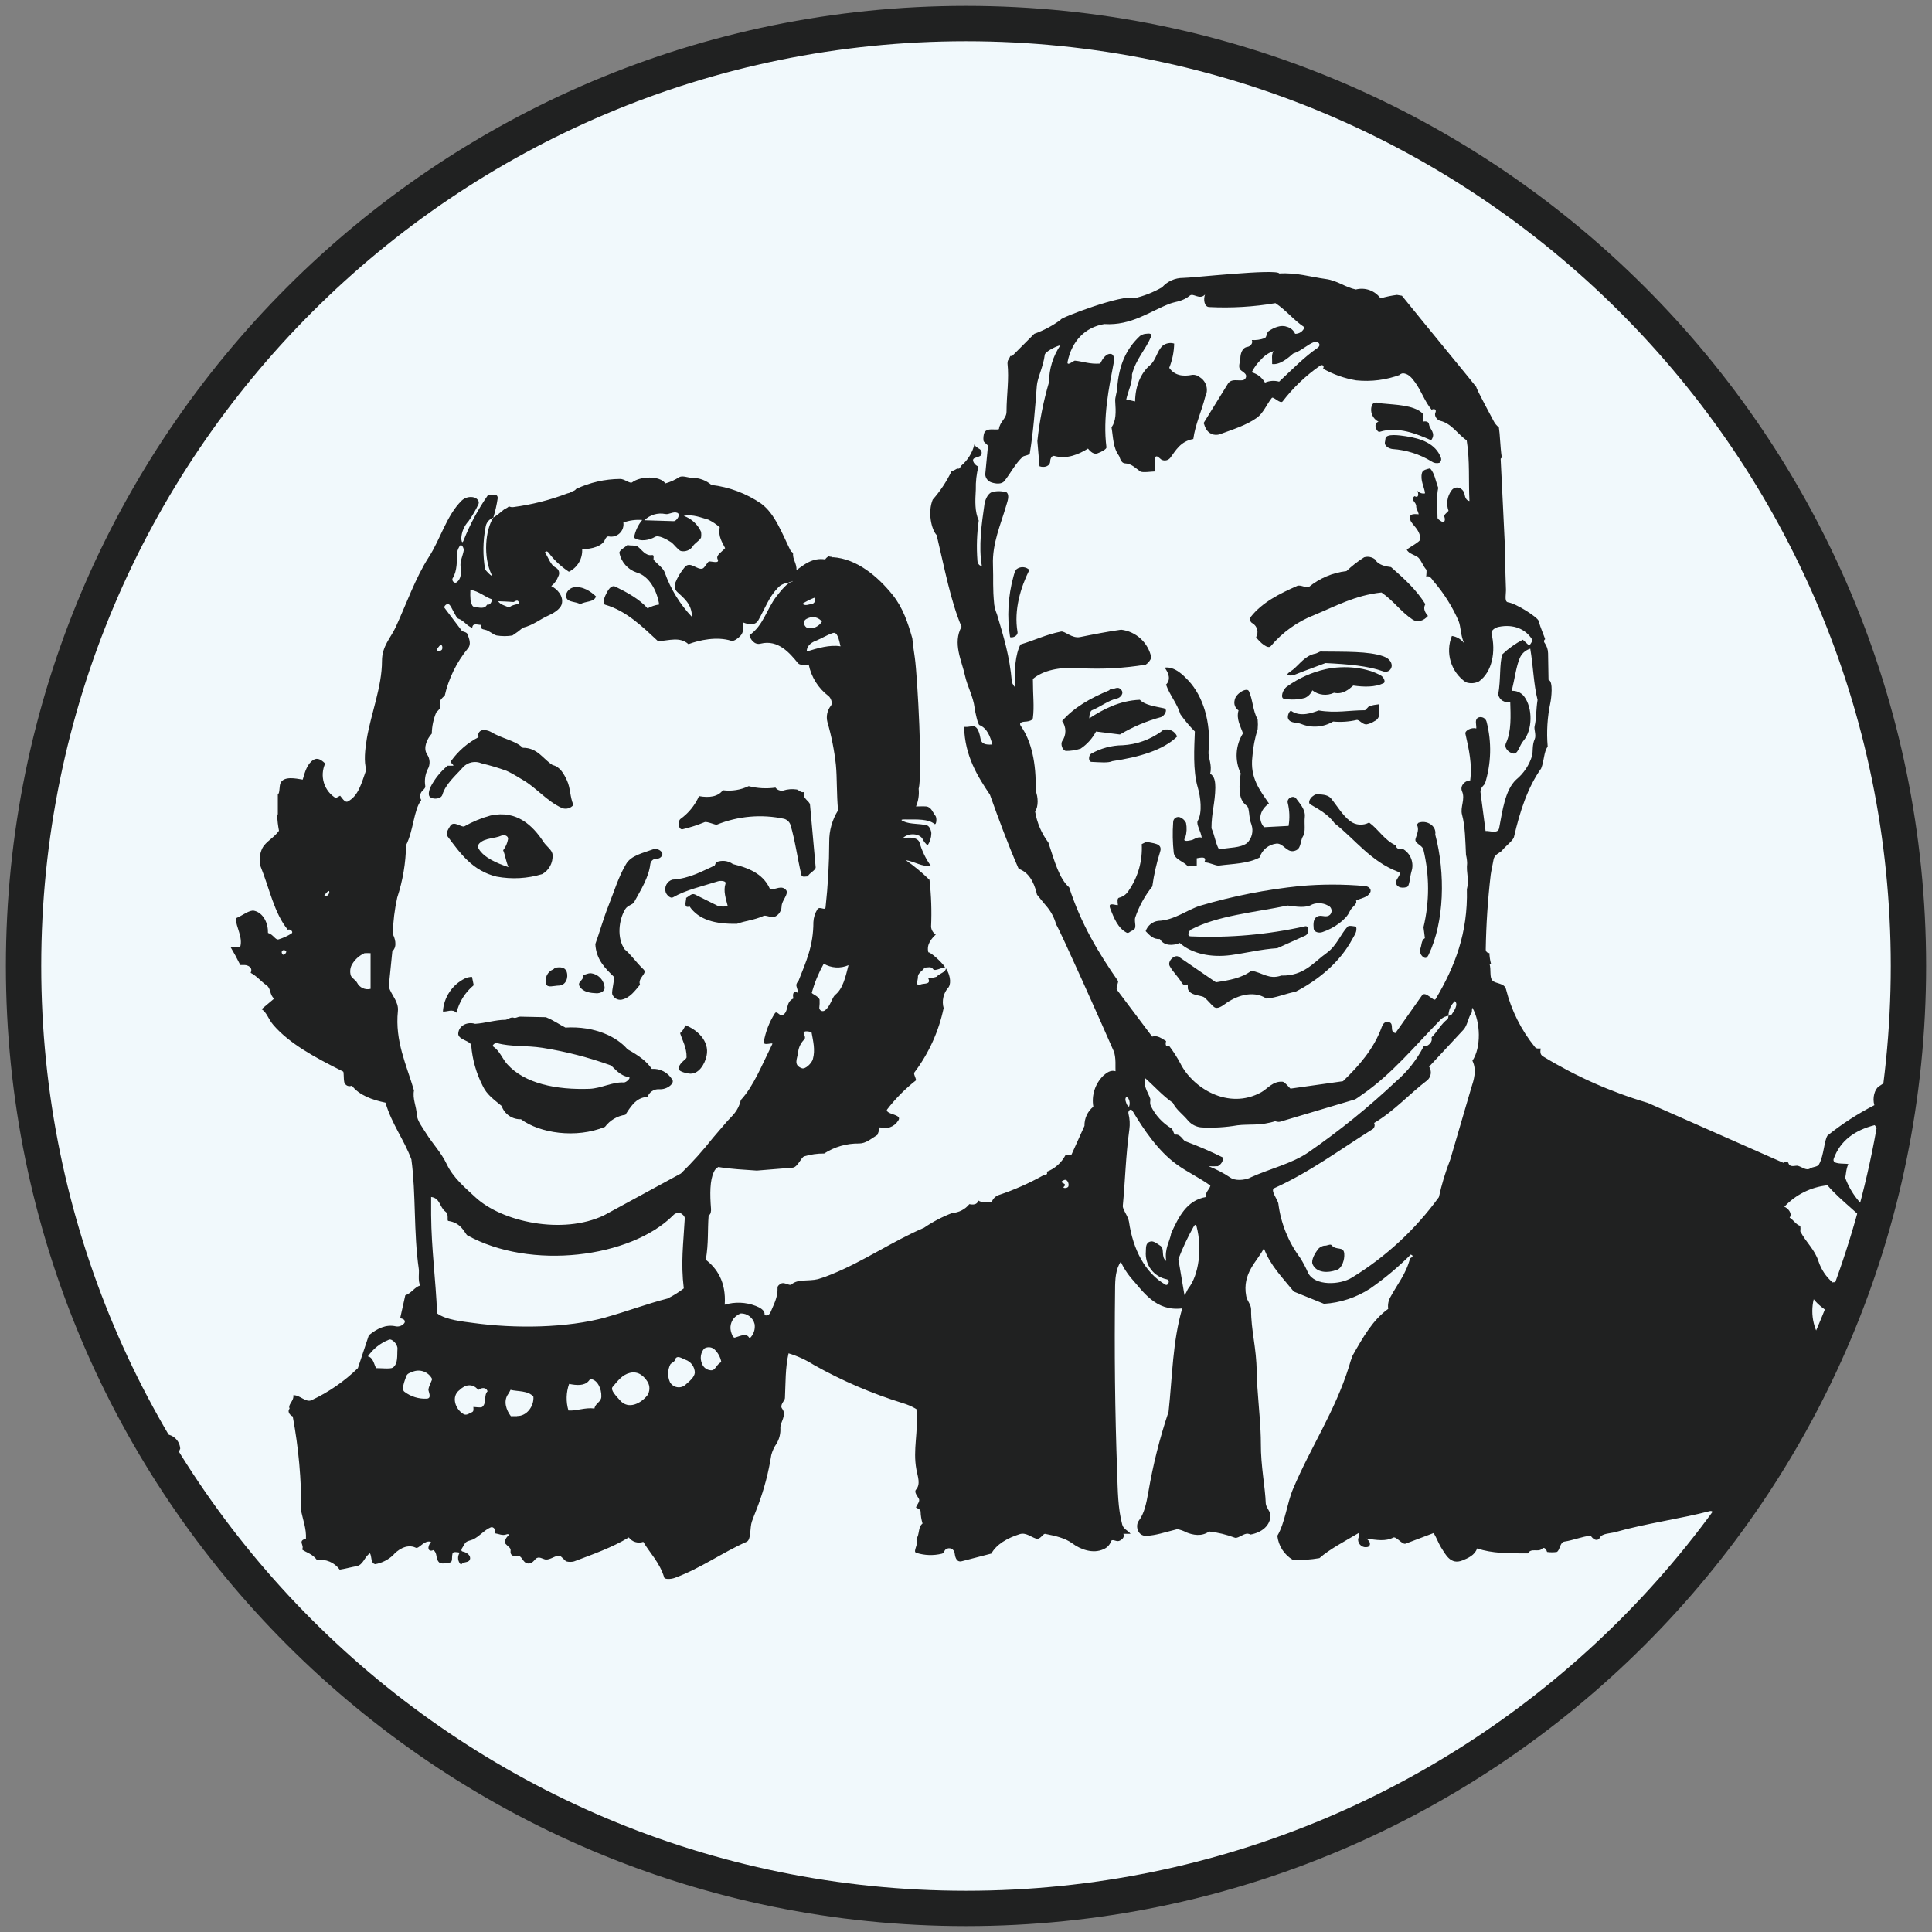 <svg width="164" height="164" viewBox="0 0 164 164" fill="none" xmlns="http://www.w3.org/2000/svg">
<rect x="0" y="0" width="164" height="164" fill="#808080" stroke="none"/>
<g clip-path="url(#clip0_1011_15252)">
<path d="M2 82C2 37.817 37.817 2 82 2V2C126.183 2 162 37.817 162 82V82C162 126.183 126.183 162 82 162V162C37.817 162 2 126.183 2 82V82Z" fill="#F1F9FC"/>
<path d="M184.963 92.317C184.847 91.986 184.494 91.086 184.997 90.435C184.813 89.998 185.147 89.483 184.967 88.911C185.492 88.534 185.717 87.469 185.466 86.442C184.772 86.562 184.141 86.562 183.789 86.355C182.231 86.615 181.395 87.221 180.036 87.484C179.094 89.246 178.28 91.146 177.503 92.753C177.657 93.698 177.503 94.304 177.128 94.729C176.111 94.067 175.578 92.994 174.606 92.219C172.73 90.713 171.101 89.095 168.703 88.181C167.698 88.384 166.759 88.833 165.968 89.487C165.405 89.987 164.666 89.863 163.986 89.562C162.432 90.356 160.928 91.246 159.483 92.226C159.134 92.467 158.924 93.194 159.108 93.815C157.7 94.536 156.368 95.398 155.134 96.389C154.841 96.818 154.83 98.086 154.41 98.832C154.275 99.072 153.907 99.027 153.659 99.185C153.344 99.392 152.999 99.08 152.631 98.963C152.413 98.895 151.941 99.17 151.802 98.707C151.776 98.621 151.464 98.564 151.427 98.726L139.872 93.619C136.753 92.695 133.766 91.37 130.986 89.675C130.716 89.517 130.742 89.257 130.784 89.001C130.596 89.001 130.408 89.039 130.296 88.881C129.129 87.443 128.29 85.767 127.838 83.969C127.707 83.416 126.919 83.525 126.671 83.216C126.423 82.908 126.592 82.34 126.442 81.813H126.566C126.485 81.516 126.44 81.21 126.431 80.902C126.391 80.903 126.351 80.897 126.313 80.883C126.276 80.868 126.241 80.847 126.212 80.819C126.183 80.791 126.16 80.758 126.144 80.721C126.128 80.684 126.12 80.645 126.119 80.605C126.153 78.481 126.293 76.361 126.54 74.252C126.588 73.898 126.712 73.375 126.78 72.98C126.858 72.509 127.32 72.4 127.474 72.227C127.83 71.783 128.442 71.361 128.517 71.041C129.02 68.859 129.684 66.826 130.821 65.234C131.095 64.546 131.035 63.846 131.377 63.375C131.27 62.13 131.347 60.876 131.605 59.653C131.677 59.322 131.872 57.816 131.448 57.711L131.41 55.453C131.403 55.137 131.301 54.83 131.118 54.572C131.097 54.551 131.082 54.525 131.072 54.496C131.063 54.468 131.06 54.438 131.064 54.408C131.068 54.378 131.079 54.35 131.095 54.325C131.112 54.3 131.133 54.279 131.159 54.264C131.185 54.245 130.735 53.229 130.611 52.709C130.54 52.401 128.701 51.223 128.007 51.125C127.658 51.076 127.875 50.346 127.83 49.906C127.83 49.793 127.752 47.956 127.778 47.203C127.778 46.864 127.384 38.946 127.384 38.946C127.384 38.946 127.433 38.875 127.481 38.848C127.403 38.333 127.369 37.798 127.331 37.29C127.313 36.97 127.283 36.624 127.234 36.278C127.039 36.126 126.881 35.931 126.772 35.709C126.708 35.581 125.327 33.045 125.316 32.849C125.159 32.62 120.922 27.486 119.004 25.104L118.584 25.032C118.111 25.091 117.645 25.189 117.188 25.326C116.955 25.004 116.63 24.761 116.257 24.626C115.883 24.492 115.478 24.474 115.094 24.573C114.197 24.392 113.544 23.82 112.546 23.685C111.199 23.5 110.077 23.128 108.595 23.215C108.385 22.785 100.947 23.613 100.429 23.591C100.092 23.589 99.758 23.659 99.45 23.797C99.142 23.934 98.867 24.136 98.643 24.389C97.892 24.821 97.082 25.138 96.237 25.33C95.487 24.882 89.828 27.035 90.046 27.136C89.359 27.646 88.6 28.05 87.794 28.337L85.918 30.218H85.764L85.685 30.388C85.644 30.472 85.597 30.553 85.546 30.632C85.542 30.699 85.533 30.766 85.52 30.832C85.67 32.239 85.449 33.38 85.438 34.949C85.438 35.54 84.867 35.785 84.796 36.428C84.511 36.541 83.813 36.274 83.561 36.718C83.479 36.943 83.454 37.185 83.49 37.422C83.49 37.531 83.892 37.798 83.865 37.858L83.633 40.263C83.639 40.414 83.691 40.559 83.78 40.679C83.87 40.8 83.994 40.891 84.135 40.941C84.511 41.072 85.021 41.129 85.261 40.832C85.82 40.117 86.173 39.371 86.83 38.762C86.92 38.679 87.389 38.641 87.415 38.487C87.712 36.665 87.862 34.723 88.012 32.744C88.061 32.078 88.56 31.137 88.687 30.109C88.714 29.891 89.475 29.447 90.012 29.304C89.388 30.227 89.053 31.316 89.048 32.431C88.569 34.069 88.237 35.747 88.057 37.444L88.241 39.578C88.616 39.718 89.145 39.601 89.149 39.134C89.149 38.954 89.288 38.649 89.487 38.701C90.579 39.006 91.566 38.566 92.357 38.081C92.579 38.37 92.868 38.589 93.153 38.487C93.528 38.355 93.941 38.111 93.922 37.975C93.6 35.453 94.147 32.834 94.526 30.862C94.586 30.542 94.598 30.109 94.324 30.049C93.896 29.959 93.573 30.493 93.389 30.862C92.474 30.926 91.978 30.685 91.239 30.614C91.134 30.614 90.537 31.14 90.624 30.708C90.98 28.958 92.099 27.783 93.738 27.509C96.061 27.655 97.615 26.413 99.326 25.77C99.784 25.597 100.399 25.593 101 25.093C101.3 24.844 101.814 25.495 102.29 25.006C102.144 25.382 102.208 26.048 102.639 26.064C104.522 26.16 106.41 26.049 108.268 25.732C109.191 26.346 109.818 27.181 110.734 27.783C110.677 27.948 110.569 28.091 110.426 28.19C110.283 28.289 110.112 28.341 109.938 28.337C109.874 28.188 109.776 28.056 109.653 27.952C109.529 27.848 109.382 27.775 109.225 27.738C108.73 27.543 108.099 27.825 107.683 28.115C107.507 28.239 107.537 28.664 107.33 28.713C106.988 28.837 106.624 28.888 106.261 28.864C106.396 29.15 106.111 29.417 105.885 29.447C105.431 29.511 105.292 30.06 105.289 30.395C105.285 30.73 105.109 31.012 105.236 31.31C105.341 31.547 105.964 31.686 105.728 32.111C105.491 32.537 104.628 31.987 104.246 32.552L102.133 35.973C102.208 35.845 102.23 36.146 102.335 36.323C102.434 36.554 102.617 36.738 102.847 36.837C103.077 36.935 103.336 36.941 103.57 36.853C104.651 36.455 105.799 36.101 106.681 35.472C107.251 35.062 107.51 34.343 107.957 33.782C108.084 33.617 108.677 34.321 108.876 34.076C109.776 32.903 110.852 31.877 112.066 31.035C112.265 30.911 112.441 31.073 112.31 31.295C113.184 31.788 114.138 32.124 115.128 32.288C116.399 32.419 117.684 32.253 118.881 31.803C118.663 31.878 118.956 31.698 119.046 31.694C119.507 31.667 119.849 32.07 120.115 32.446C120.667 33.199 120.914 34.046 121.522 34.78C121.793 34.644 121.95 34.802 121.849 35.021C121.714 35.299 121.988 35.657 122.25 35.721C123.234 35.95 123.751 36.88 124.502 37.38C124.783 39.115 124.648 40.809 124.735 42.529C124.453 42.491 124.359 42.171 124.329 42.002C124.247 41.4 123.541 41.155 123.203 41.645C123.025 41.888 122.909 42.172 122.866 42.472C122.824 42.771 122.856 43.077 122.96 43.361C122.798 43.553 122.536 43.696 122.611 43.884C122.686 44.072 122.671 44.445 122.359 44.26C122.22 44.177 122.025 44.053 122.025 43.944C122.025 43.06 121.916 42.205 122.085 41.407C121.86 40.828 121.789 40.184 121.395 39.759C121.125 39.823 120.776 39.883 120.708 40.135C120.535 40.768 120.911 41.34 120.967 41.878C120.849 41.903 120.726 41.895 120.612 41.856C120.498 41.817 120.396 41.748 120.318 41.656C120.442 41.972 120.419 42.303 120.074 42.119C119.661 42.439 120.254 42.604 120.216 43.007C120.216 43.176 120.374 43.383 120.43 43.654C120.168 43.654 119.503 43.515 119.725 44.162C119.849 44.539 120.573 44.975 120.565 45.781C120.565 45.965 119.676 46.447 119.417 46.642C119.548 47.019 120.194 47.113 120.419 47.354C120.686 47.651 120.794 48.039 121.065 48.344C121.128 48.415 121.065 48.818 121.065 48.95C121.357 48.81 121.537 49.145 121.676 49.326C122.557 50.339 123.279 51.481 123.815 52.713C124.018 53.229 123.965 53.868 124.277 54.595C124.027 54.262 123.656 54.041 123.245 53.981C122.965 54.673 122.93 55.44 123.144 56.154C123.358 56.869 123.81 57.488 124.423 57.91C124.606 57.976 124.8 58.004 124.993 57.992C125.187 57.979 125.376 57.927 125.549 57.839C126.675 57.026 126.979 55.302 126.611 53.786C126.543 53.515 126.922 53.274 127.204 53.214C128.491 52.95 129.497 53.406 130.044 54.26C130.108 54.365 129.984 54.636 129.797 54.794L129.264 54.301C128.633 54.63 128.05 55.045 127.534 55.536C127.264 56.334 127.41 57.658 127.177 58.949C127.199 59.06 127.243 59.165 127.308 59.257C127.372 59.349 127.455 59.427 127.551 59.485C127.647 59.543 127.755 59.581 127.866 59.595C127.977 59.609 128.091 59.599 128.198 59.566C128.232 60.756 128.307 62.062 127.842 63.067C127.639 63.507 128.071 63.861 128.397 63.955C128.87 64.087 128.937 63.311 129.328 62.867C130.078 61.994 130.149 60.108 129.35 59.081C129.225 58.933 129.068 58.816 128.89 58.739C128.712 58.663 128.519 58.629 128.326 58.641C128.573 57.647 128.701 56.575 129.001 55.878C129.08 55.684 129.201 55.509 129.356 55.368C129.512 55.228 129.697 55.124 129.898 55.065C130.157 56.593 130.183 58.102 130.517 59.408C130.375 60.319 130.431 60.963 130.262 61.666C130.206 61.896 130.416 62.419 130.281 62.728C130.048 63.225 130.138 63.782 130.059 64.128C129.82 64.934 129.346 65.649 128.697 66.183C127.755 67.067 127.541 68.817 127.256 70.296C127.159 70.808 126.464 70.511 126.104 70.541L125.676 67.274C125.62 66.879 126.029 66.597 126.052 66.522C126.59 64.813 126.637 62.987 126.187 61.253C126.167 61.184 126.134 61.12 126.089 61.064C126.044 61.009 125.988 60.963 125.925 60.93C125.862 60.897 125.792 60.877 125.721 60.872C125.65 60.866 125.579 60.876 125.511 60.899C125.136 61.057 125.342 61.508 125.316 61.836C124.892 61.723 124.333 62.017 124.393 62.284C124.697 63.639 124.978 64.873 124.798 66.254C124.461 66.209 123.883 66.657 124.108 67.173C124.401 67.839 123.931 68.516 124.108 69.16C124.374 70.116 124.386 71.418 124.442 72.566C124.5 72.799 124.533 73.037 124.539 73.277C124.446 74.146 124.738 74.636 124.517 75.49C124.614 79.19 123.5 82.061 121.86 84.812C121.706 85.076 121.012 84.06 120.704 84.5L118.453 87.691C117.924 87.594 118.355 86.939 117.954 86.781C117.552 86.623 117.376 86.954 117.293 87.176C116.633 89.009 115.417 90.412 114.002 91.779L109.552 92.407C109.499 92.407 109.079 91.843 108.887 91.824C108.054 91.749 107.6 92.418 107.064 92.716C104.257 94.263 101.232 92.339 100.197 90.269C99.916 89.742 99.594 89.239 99.232 88.764C98.894 88.941 98.936 88.531 98.984 88.369C98.609 88.162 98.268 87.85 97.802 87.993L94.8 84.003C94.729 83.909 94.947 83.329 94.913 83.281C93.251 80.898 91.753 78.41 90.759 75.328C89.911 74.576 89.528 73.149 88.991 71.519C88.41 70.745 88.024 69.841 87.866 68.885C88.154 68.482 88.136 67.654 87.907 67.127C87.986 64.768 87.532 62.875 86.665 61.644C86.395 61.249 86.954 61.268 87.156 61.245C87.359 61.222 87.652 61.143 87.678 60.952C87.805 59.947 87.678 59.07 87.678 57.632C88.537 56.909 89.93 56.59 91.671 56.718C93.538 56.824 95.412 56.724 97.258 56.42C97.477 56.276 97.643 56.065 97.731 55.818C97.606 55.204 97.292 54.645 96.833 54.22C96.373 53.795 95.792 53.526 95.172 53.451C94.08 53.601 92.819 53.846 91.689 54.075C90.992 54.218 90.387 53.545 90.072 53.609C88.777 53.868 87.956 54.301 86.624 54.708C86.196 55.521 86.068 56.936 86.192 58.249C86.218 58.52 85.899 57.971 85.895 57.907C85.712 55.686 85.179 54.004 84.627 52.137C84.519 51.882 84.442 51.614 84.398 51.339C84.248 49.834 84.338 49.281 84.289 47.952C84.218 46.119 84.954 44.509 85.396 42.973C85.501 42.597 85.738 42.051 85.441 41.788C85.045 41.674 84.626 41.665 84.226 41.761C83.768 41.919 83.599 42.585 83.569 42.792C83.329 44.437 83.055 46.394 83.344 48.039C83.092 48.039 82.969 47.764 82.969 47.572C82.883 46.442 82.921 45.306 83.081 44.185C82.747 43.432 82.77 42.574 82.833 41.55C82.817 40.891 82.892 40.233 83.055 39.593C82.8 39.552 82.394 39.044 82.717 38.893C82.95 38.784 83.194 38.769 83.28 38.626C83.329 38.54 83.343 38.438 83.317 38.342C83.292 38.247 83.23 38.165 83.145 38.114C82.954 38.001 82.687 37.836 82.728 37.666C82.562 38.404 82.157 39.066 81.576 39.548L81.501 39.688C81.492 39.709 81.479 39.728 81.462 39.744C81.445 39.76 81.424 39.772 81.403 39.779C81.38 39.786 81.357 39.789 81.334 39.787C81.311 39.785 81.289 39.778 81.269 39.767C81.109 39.865 80.941 39.948 80.766 40.015C80.347 40.883 79.811 41.69 79.175 42.412C78.739 43.462 79.055 44.941 79.509 45.423C80.207 48.362 80.706 51.038 81.621 53.199C80.844 54.602 81.651 56.115 81.91 57.339C82.117 58.283 82.612 59.107 82.732 60.097C82.77 60.41 83.002 61.49 83.137 61.546C83.809 61.821 84.064 62.543 84.237 63.202C83.978 63.202 83.347 63.285 83.242 62.747C83.167 62.37 83.032 61.482 82.417 61.663C82.227 61.701 82.032 61.714 81.839 61.7C81.895 64.192 83.017 65.953 84.03 67.455C84.781 69.551 85.554 71.662 86.47 73.751C87.288 74.034 87.738 74.794 87.997 75.81C88.008 75.852 88.017 75.895 88.023 75.938C88.275 76.246 88.519 76.563 88.774 76.86C89.186 77.319 89.485 77.868 89.648 78.463C90.023 79.054 93.54 86.935 94.526 89.201C94.763 89.739 94.665 90.642 94.692 90.932C94.267 90.804 93.941 91.06 93.656 91.308C93.312 91.646 93.056 92.062 92.908 92.521C92.761 92.98 92.726 93.467 92.808 93.943C92.567 94.138 92.374 94.386 92.243 94.668C92.113 94.95 92.049 95.258 92.057 95.569L90.931 98.064C90.894 98.064 90.466 98.015 90.44 98.064C90.097 98.71 89.532 99.209 88.849 99.468C88.999 99.757 88.684 99.708 88.537 99.784C87.34 100.451 86.084 101.006 84.785 101.44C84.647 101.487 84.521 101.565 84.417 101.668C84.313 101.771 84.233 101.896 84.184 102.034C83.809 102.015 83.396 102.143 83.036 101.902C82.972 102.279 82.571 102.279 82.285 102.215C82.107 102.435 81.886 102.615 81.634 102.745C81.383 102.874 81.108 102.95 80.826 102.968C79.983 103.29 79.18 103.711 78.435 104.221C75.692 105.395 73.279 107.096 70.555 108.184C70.189 108.341 69.813 108.474 69.429 108.583C68.615 108.782 67.707 108.549 67.178 109.038C67.035 109.166 66.611 108.842 66.356 108.933C66.202 108.989 65.981 109.162 66.003 109.309C66.041 110.137 65.654 110.773 65.425 111.353C65.354 111.526 65.181 111.755 64.896 111.627C64.967 111.217 64.483 110.984 64.146 110.852C63.305 110.529 62.382 110.494 61.519 110.751C61.654 108.801 60.832 107.638 59.913 106.938C60.16 105.489 60.052 104.45 60.153 103.175C60.352 103.084 60.367 102.776 60.355 102.606C60.258 101.376 60.25 100.183 60.603 99.471C60.675 99.293 60.808 99.148 60.978 99.061C62.067 99.242 63.196 99.291 64.243 99.366L67.287 99.118C67.718 99.084 68.007 98.222 68.277 98.154C68.824 97.992 69.392 97.912 69.962 97.917C70.847 97.345 71.881 97.049 72.934 97.066C73.497 97.066 73.936 96.671 74.484 96.332C74.567 96.124 74.635 95.911 74.687 95.693C74.97 95.788 75.277 95.785 75.558 95.684C75.839 95.583 76.078 95.39 76.236 95.136C76.518 94.759 75.981 94.665 75.636 94.526C75.568 94.5 75.178 94.357 75.306 94.176C76.02 93.247 76.848 92.413 77.771 91.692C77.696 91.395 77.535 91.15 77.621 91.033C78.839 89.419 79.686 87.554 80.102 85.573C80.016 85.265 80.01 84.94 80.084 84.629C80.158 84.319 80.31 84.032 80.526 83.796C80.664 83.612 80.792 82.983 80.293 82.193C80.293 82.528 79.779 82.611 79.49 82.915C79.264 82.987 79.031 83.031 78.796 83.047C79.062 83.6 78.42 83.45 78.146 83.567C77.662 83.785 77.929 83.141 77.918 82.968C77.891 82.562 78.342 82.426 78.484 82.129C78.724 82.148 79.04 82.005 79.201 82.257C79.362 82.509 80.045 82.054 80.24 82.121C79.865 81.576 78.98 80.823 78.803 80.838C78.63 80.164 79.077 79.675 79.434 79.333C79.32 79.26 79.226 79.162 79.157 79.046C79.088 78.931 79.046 78.801 79.036 78.666C79.097 77.338 79.052 76.006 78.901 74.685C78.276 74.073 77.602 73.514 76.886 73.014C77.674 73.138 78.233 73.586 79.017 73.499C78.592 72.911 78.271 72.254 78.068 71.557C77.936 71.056 77.152 71.034 76.6 71.181C77.129 70.627 78.101 70.759 78.33 71.245C78.429 71.444 78.568 71.619 78.739 71.76C78.94 71.462 79.05 71.112 79.058 70.752C79.058 70.526 78.904 70.119 78.683 70.063C78.023 69.886 77.31 69.995 76.683 69.717C76.251 69.525 76.848 69.562 76.961 69.562C77.828 69.562 78.803 69.513 79.314 69.939C79.494 70.082 79.546 69.423 79.407 69.254C79.175 68.964 79.058 68.501 78.623 68.456C78.447 68.437 77.914 68.456 77.756 68.456C77.959 67.982 78.036 67.463 77.981 66.951C78.33 65.682 77.884 57.481 77.659 55.852C77.58 55.306 77.497 54.757 77.445 54.185C77.069 52.871 76.653 51.595 75.771 50.496C74.529 48.953 72.735 47.414 70.675 47.297C70.667 47.313 70.66 47.329 70.656 47.346C70.658 47.319 70.657 47.291 70.653 47.264H70.547C70.481 47.261 70.415 47.247 70.352 47.222C70.226 47.276 70.119 47.368 70.048 47.486C68.971 47.309 68.225 47.956 67.613 48.392C67.635 47.813 67.283 47.489 67.32 47.004C67.32 46.876 67.125 46.774 67.166 46.861C66.382 45.284 65.8 43.62 64.611 42.747C63.352 41.884 61.904 41.341 60.389 41.163C59.938 40.776 59.365 40.563 58.772 40.561C58.397 40.561 57.965 40.346 57.665 40.497C57.3 40.738 56.9 40.919 56.479 41.035C56.01 40.354 54.336 40.421 53.661 40.944C53.477 41.087 53.001 40.64 52.633 40.655C51.343 40.665 50.07 40.955 48.903 41.505C48.861 41.569 48.803 41.62 48.734 41.652L48.539 41.731L48.49 41.761C48.388 41.825 48.275 41.867 48.156 41.885C46.686 42.446 45.156 42.834 43.597 43.041C43.457 43.063 43.314 43.04 43.188 42.977C43.101 43.116 42.831 43.199 42.775 43.255C42.49 43.504 42.19 43.733 41.874 43.94C41.21 44.971 40.981 47.226 41.743 48.81C41.874 49.085 41.206 48.434 41.176 48.306C40.977 47.137 40.989 45.941 41.214 44.776C41.233 44.588 41.305 44.409 41.422 44.261C41.539 44.113 41.696 44.002 41.874 43.94C42.041 43.4 42.167 42.848 42.249 42.288C42.249 41.814 41.735 42.081 41.409 42.044C40.578 43.237 39.888 44.522 39.352 45.875C39.206 46.251 39.157 45.784 39.157 45.683C39.187 45.148 39.402 44.641 39.765 44.249C40.096 43.788 40.382 43.296 40.621 42.781C40.726 42.484 40.418 42.269 40.245 42.224C40.06 42.175 39.865 42.175 39.679 42.223C39.493 42.271 39.322 42.366 39.184 42.499C37.893 43.778 37.39 45.766 36.392 47.301C35.266 49.055 34.493 51.264 33.603 53.206C33.172 54.147 32.421 54.843 32.425 56.108C32.425 58.298 31.491 60.579 31.138 62.702C30.98 63.669 30.883 64.64 31.093 65.336C30.677 66.506 30.429 67.56 29.524 68.034C29.262 68.174 28.958 67.617 28.872 67.545C28.658 67.666 28.496 67.737 28.526 67.76C28.036 67.47 27.671 67.008 27.5 66.464C27.33 65.92 27.366 65.332 27.603 64.813C27.258 64.474 26.939 64.286 26.59 64.512C26.091 64.832 25.888 65.494 25.697 66.179C25.074 66.074 24.117 65.878 23.82 66.45C23.689 66.721 23.768 67.35 23.584 67.432C23.584 67.986 23.584 68.539 23.584 69.092C23.585 69.119 23.58 69.146 23.569 69.171C23.558 69.196 23.541 69.218 23.52 69.235C23.548 69.667 23.602 70.097 23.682 70.522C23.231 71.143 22.575 71.425 22.274 71.99C22.033 72.476 21.979 73.036 22.124 73.559C22.875 75.415 23.276 77.53 24.44 78.934C24.594 78.802 24.973 79.103 24.725 79.254C24.39 79.463 24.029 79.626 23.652 79.739C23.374 79.822 23.216 79.329 22.747 79.193C22.77 78.392 22.372 77.496 21.58 77.312C21.168 77.218 20.593 77.722 20.012 77.955C20.034 78.708 20.638 79.566 20.387 80.39C20.117 80.39 19.839 80.39 19.558 80.368C19.858 80.869 20.138 81.386 20.398 81.918H20.773C20.999 81.918 21.505 82.106 21.276 82.577C21.82 82.867 22.147 83.303 22.627 83.638C23.025 83.917 22.864 84.444 23.273 84.767L22.203 85.667C22.657 85.934 22.766 86.51 23.228 87.033C24.575 88.576 26.631 89.712 29.127 90.958C29.202 90.996 29.153 91.511 29.224 91.865C29.243 91.93 29.275 91.99 29.319 92.041C29.363 92.093 29.418 92.133 29.48 92.161C29.541 92.189 29.608 92.202 29.675 92.201C29.743 92.2 29.809 92.184 29.87 92.155C30.489 92.972 31.611 93.371 32.722 93.6C33.251 95.407 34.294 96.731 34.921 98.414C35.322 101.364 35.097 104.605 35.551 107.732C35.596 108.03 35.461 108.707 35.667 109.121C35.195 109.253 34.936 109.772 34.403 109.953L33.968 111.902C34.377 111.951 34.452 112.196 34.279 112.365C34.194 112.455 34.09 112.522 33.973 112.562C33.857 112.601 33.732 112.611 33.611 112.591C32.759 112.395 32.016 112.775 31.311 113.344L30.38 116.136C29.232 117.255 27.905 118.174 26.455 118.853C25.963 119.091 25.46 118.406 24.901 118.436C24.969 118.932 24.41 119.23 24.586 119.565C24.323 119.896 24.732 120.205 24.849 120.231C25.347 122.894 25.589 125.598 25.573 128.307C25.719 129.023 26.016 129.775 25.971 130.618C25.22 130.799 25.881 131.175 25.637 131.525C25.974 131.789 26.507 131.875 26.909 132.425C27.274 132.37 27.646 132.418 27.986 132.562C28.325 132.706 28.619 132.941 28.834 133.241C29.397 133.147 29.81 133.027 30.23 132.955C30.853 132.854 30.905 132.173 31.404 131.849C31.573 132.105 31.446 132.711 31.858 132.775C32.42 132.672 32.941 132.411 33.36 132.022C33.671 131.646 34.485 130.995 35.296 131.379C35.536 131.495 35.9 130.882 36.373 130.855C36.786 130.833 36.452 131.092 36.452 131.089C36.242 131.518 36.452 131.74 36.786 131.582C37.161 131.83 36.943 132.282 37.27 132.617C37.439 132.782 37.821 132.7 38.148 132.647C38.474 132.594 38.313 132.252 38.418 131.856C38.459 131.698 38.793 131.755 39.03 131.796C38.919 131.95 38.869 132.14 38.889 132.329C38.909 132.518 38.998 132.693 39.139 132.82C39.356 132.511 39.78 132.696 39.889 132.372C39.998 132.048 39.626 131.777 39.3 131.71C38.973 131.642 39.349 131.266 39.424 131.085C39.547 130.788 39.93 130.78 40.14 130.682C40.718 130.411 41.105 129.881 41.642 129.659C41.927 129.542 42.129 129.93 42.017 130.155C42.339 130.204 42.658 130.374 42.977 130.253C43.21 130.167 43.203 130.31 43.139 130.366C42.865 130.599 42.816 130.938 42.914 131.047C43.199 131.367 43.375 131.382 43.341 131.646C43.285 132.067 43.634 132.131 43.893 132.079C44.332 131.992 44.325 132.639 44.797 132.715C45.109 132.763 45.3 132.515 45.458 132.338C45.724 132.06 46.062 132.338 46.31 132.38C46.719 132.417 47.105 132.041 47.484 132.056C47.619 132.056 47.942 132.481 48.077 132.541C48.291 132.596 48.516 132.596 48.73 132.541C50.272 131.958 51.961 131.367 53.376 130.505C53.514 130.692 53.708 130.83 53.929 130.897C54.151 130.965 54.388 130.96 54.607 130.882C55.169 131.838 55.991 132.617 56.385 133.915C56.434 134.073 56.941 134.062 57.275 133.941C59.47 133.132 61.365 131.759 63.376 130.878C63.778 130.705 63.635 129.692 63.827 129.15C64.018 128.609 64.202 128.202 64.371 127.728C64.877 126.364 65.245 124.954 65.47 123.516C65.562 123.165 65.716 122.832 65.924 122.534C66.158 122.138 66.269 121.681 66.243 121.221C66.213 120.735 66.821 120.122 66.39 119.572C66.157 119.279 66.622 118.887 66.63 118.688C66.69 117.446 66.652 116.11 66.938 114.879C67.693 115.106 68.414 115.437 69.08 115.861C71.471 117.205 73.997 118.291 76.615 119.102C77.027 119.221 77.422 119.393 77.79 119.614C77.974 121.638 77.471 123.001 77.79 124.747C77.906 125.349 78.165 125.989 77.752 126.456C77.572 126.667 77.895 127.017 78.004 127.235C78.113 127.453 77.831 127.724 77.752 127.965C77.921 128.055 78.128 128.119 78.146 128.304C78.154 128.65 78.21 128.993 78.311 129.324C77.906 129.651 78.083 130.212 77.782 130.652C78.011 131.089 77.445 131.706 77.782 131.815C78.482 132.036 79.227 132.062 79.94 131.89C80.135 131.853 80.135 131.623 80.289 131.514C80.358 131.464 80.438 131.433 80.523 131.425C80.607 131.417 80.692 131.432 80.769 131.468C80.846 131.504 80.911 131.56 80.959 131.631C81.007 131.701 81.034 131.783 81.04 131.868C81.066 132.045 81.141 132.662 81.651 132.523L84.154 131.875C84.582 131.089 85.516 130.554 86.56 130.227C87.074 130.065 87.483 130.456 87.941 130.603C88.316 130.727 88.53 130.163 88.725 130.204C89.543 130.366 90.406 130.547 91.04 131.021C91.674 131.495 92.774 131.947 93.712 131.488C93.975 131.37 94.183 131.156 94.294 130.889C94.369 130.551 94.725 130.889 94.98 130.806C95.236 130.724 95.498 130.479 95.356 130.197H95.964C95.769 129.922 95.367 129.82 95.262 129.414C94.887 128.01 94.887 126.546 94.83 124.947C94.643 119.821 94.59 114.702 94.654 109.486C94.654 108.568 94.71 107.721 95.138 107.107C95.356 107.581 95.633 108.025 95.964 108.428C97.022 109.606 98.08 111.345 100.354 111.063C99.532 113.916 99.525 116.772 99.195 119.84C98.445 122.069 97.87 124.354 97.476 126.674C97.307 127.623 97.138 128.466 96.662 129.098C96.358 129.508 96.56 130.404 97.307 130.37C98.133 130.336 98.838 130.076 99.934 129.805C100.206 129.854 100.468 129.946 100.711 130.08C101.262 130.302 102.009 130.456 102.636 130.001C103.378 130.086 104.108 130.262 104.808 130.524C105.052 130.622 105.439 130.257 105.803 130.193C105.975 130.163 106.178 130.261 106.118 130.268C107.12 130.099 107.874 129.482 107.844 128.567C107.844 128.338 107.469 127.957 107.446 127.63C107.401 126.26 107.015 124.412 107.03 122.546C107.03 121.1 106.846 119.426 106.737 117.8C106.715 117.423 106.673 116.768 106.67 116.426C106.67 114.458 106.182 112.892 106.201 111.157C106.201 110.72 105.867 110.449 105.788 110.028C105.413 108.048 106.76 107.051 107.289 105.956C107.799 107.386 108.869 108.459 109.826 109.637L112.389 110.675C113.784 110.589 115.133 110.143 116.306 109.381C117.54 108.524 118.694 107.558 119.755 106.494C120.13 106.637 119.695 106.803 119.695 106.81C119.365 108.135 118.592 109.046 118.014 110.126C117.85 110.424 117.79 110.768 117.841 111.104C116.52 112.053 115.698 113.521 114.82 115.064C114.7 115.367 114.597 115.678 114.513 115.993C113.315 119.824 111.282 122.79 109.758 126.399C109.251 127.592 109.086 129.26 108.43 130.366C108.475 130.787 108.618 131.192 108.847 131.547C109.077 131.903 109.386 132.199 109.751 132.413C110.504 132.442 111.259 132.392 112.002 132.263C112.88 131.488 114.171 130.825 115.379 130.103C115.432 130.359 115.286 130.543 115.282 130.675C115.28 130.774 115.301 130.873 115.344 130.963C115.386 131.053 115.448 131.132 115.526 131.194C115.603 131.257 115.694 131.3 115.791 131.322C115.888 131.343 115.988 131.342 116.085 131.318C116.366 131.258 116.404 130.814 115.92 130.592C116.907 130.739 117.623 130.852 118.265 130.52C118.52 130.389 119.034 131.138 119.312 131.036L121.699 130.133C121.961 130.573 122.111 131.006 122.329 131.36C122.704 131.943 123.132 132.865 124.142 132.455C124.603 132.27 125.196 132.015 125.384 131.439C126.663 131.864 128.041 131.868 129.699 131.86C129.977 131.36 130.581 131.796 130.9 131.465C131.099 131.258 131.275 131.563 131.328 131.74C131.602 131.779 131.88 131.779 132.153 131.74C132.427 131.589 132.405 130.919 132.799 130.859C133.516 130.754 134.266 130.441 135.028 130.351C135.193 130.637 135.594 130.931 135.827 130.494C136.007 130.163 136.735 130.163 137.103 130.058C139.674 129.324 142.619 128.928 145.167 128.266C145.392 128.206 145.49 128.541 145.704 128.571C146.499 128.676 147.393 128.243 148.331 128.571C148.192 128.917 147.91 129.324 148.042 129.768C148.306 129.832 148.548 129.965 148.746 130.153C148.943 130.34 149.089 130.576 149.167 130.837C149.366 131.548 150.293 131.537 151.089 131.111C151.355 130.509 152.335 130.163 153.49 130.005C153.679 130.359 153.909 130.69 154.173 130.991C154.406 131.034 154.645 131.021 154.871 130.953C155.997 130.129 157.063 129.192 158.249 128.341C158.579 129.166 159.059 129.64 159.344 130.313C159.786 131.387 160.581 132.277 161.596 132.835C161.926 133.03 162.301 133.134 162.684 133.136C162.828 133.115 162.961 133.046 163.062 132.94C163.163 132.835 163.225 132.698 163.24 132.553C163.27 131.544 162.365 131.104 161.986 130.46C161.829 130.189 162.046 129.82 161.986 129.708C161.588 129.09 161.003 128.518 160.755 127.863C160.27 127.341 159.879 126.737 159.6 126.079C159.224 125.263 158.635 124.506 158.556 123.37C157.371 122.075 156.834 120.381 156.53 118.447C156.32 117.088 156.406 115.523 155.753 114.307C155.547 113.931 154.976 114.224 154.864 114.093C154.426 113.574 154.116 112.959 153.959 112.298C153.802 111.637 153.802 110.949 153.96 110.288C154.733 111.262 156.05 111.793 157.01 112.726C157.247 112.956 157.907 112.757 158.256 112.493C157.72 112.252 157.881 111.488 157.404 111.319C157 111.155 156.66 110.863 156.437 110.487C156.214 110.111 156.12 109.672 156.17 109.238C156.211 108.993 155.795 108.771 155.562 108.861C155.011 108.385 154.599 107.769 154.369 107.077C154.035 106.039 153.318 105.478 152.822 104.529C152.841 104.374 152.841 104.218 152.822 104.063C152.447 103.95 152.305 103.615 151.914 103.359C152.181 103.009 151.757 102.527 151.464 102.441C152.426 101.41 153.726 100.762 155.127 100.615C156.312 102.008 157.986 103.092 159.213 104.639C159.397 104.868 159.855 105.094 159.765 105.418C160.328 105.764 161.037 106.295 161.825 105.794C161.892 105.749 161.855 105.286 161.825 105.267C161.097 104.36 160.433 103.483 159.172 103.175C157.992 102.404 157.095 101.267 156.62 99.938C156.714 99.825 156.661 99.355 156.898 98.809C156.492 98.737 155.472 98.877 155.663 98.346C156.219 96.81 157.464 95.933 159.138 95.508C159.645 96.238 160.226 96.889 160.793 97.571C161.412 98.323 162.061 99.377 162.804 100.145C162.894 100.239 163.258 100.585 163.506 100.807C163.826 101.076 164.064 101.429 164.193 101.827C164.313 102.245 164.759 102.625 165.127 103.013C165.735 103.664 166.928 103.995 167.266 104.642C167.195 105.591 166.846 106.148 166.516 106.855C166.456 106.987 166.373 107.488 166.812 107.57C167.105 107.623 167.728 107.725 167.728 107.119C167.728 106.257 168.261 105.534 168.576 105C168.257 103.701 167.54 102.934 166.358 102.674C166.733 102.143 166.692 101.432 166.137 101.15C164.043 100.022 162.309 98.327 161.131 96.257C160.845 95.764 161.3 95.226 161.131 94.552C161.022 94.108 160.005 94.138 160.136 93.728C160.384 92.885 160.969 92.599 161.525 92.257C162.08 91.914 162.864 91.914 163.168 91.312C163.247 91.158 163.69 91.312 163.938 91.47C165.878 92.734 167.262 94.571 168.587 96.506C169.24 97.454 169.634 98.715 171.338 98.651C171.764 99.261 172.363 99.729 173.056 99.994C173.289 100.073 173.304 100.401 173.278 100.597C173.066 101.754 172.743 102.889 172.313 103.984C172.182 104.36 171.912 104.947 172.362 105.158C172.7 105.32 173.079 105.911 173.413 105.425C174.321 104.134 175.056 102.651 174.392 100.758C174.287 100.465 173.642 100.288 173.33 99.874C173.482 99.817 173.62 99.729 173.737 99.616C173.854 99.504 173.946 99.369 174.009 99.219C174.085 99.061 173.867 98.843 173.754 98.609C173.559 98.634 173.361 98.634 173.165 98.609C172.965 98.47 172.753 98.351 172.531 98.252C171.972 97.695 171.537 96.942 170.846 97.39C170.523 97.111 170.251 96.779 170.039 96.408C169.154 95.305 167.938 94.368 167.379 92.896C167.023 92.636 166.75 92.279 166.592 91.867C166.433 91.455 166.397 91.006 166.486 90.574C166.542 90.299 167.101 90.281 167.409 90.145C167.831 89.938 168.304 89.858 168.771 89.916C169.237 89.974 169.677 90.168 170.036 90.473C171.409 91.647 172.445 93.141 173.694 94.375C173.927 94.605 174.516 94.65 174.302 95.162C175.447 96.487 177.042 97.33 178.306 98.549C178.52 98.749 177.822 99.005 177.931 99.219C178.505 100.401 178.212 102.162 177.496 103.257C177.019 103.987 176.295 104.691 176.509 105.892C176.59 106.226 176.748 106.537 176.97 106.799C177.225 107.194 176.873 107.649 176.865 107.811C176.726 110.148 176.299 111.951 176.377 114.397C176.366 114.974 176.132 115.523 175.724 115.929C175.92 114.725 175.537 113.731 175.89 112.662C175.98 112.391 175.991 112.004 175.642 111.91C175.068 111.737 174.49 112.286 174.464 112.869C174.306 115.284 174.298 117.706 174.437 120.122C174.237 120.846 174.287 121.617 174.58 122.308C174.246 123.436 174.361 124.65 174.899 125.696C175.019 125.906 175.469 125.872 175.672 125.696C175.51 125.267 175.803 124.815 175.807 124.503C175.841 122.041 175.995 119.437 175.762 116.866C175.732 116.546 176.178 116.825 176.377 116.904C176.79 117.073 177.083 116.592 177.079 116.49L176.978 113.389C177.508 111.722 177.916 110.019 178.197 108.293C178.4 107.032 178.505 105.5 179.376 104.424C179.331 104.481 179.124 103.901 179.586 103.991C179.574 104.566 179.676 105.138 179.886 105.674C179.946 105.82 180.516 106.264 180.498 106.37C180.321 107.269 180.37 108.406 180.141 109.185C179.563 111.142 179.207 113.701 178.591 115.553C178.591 116.825 178.04 117.939 178.085 119.595C177.95 119.878 177.875 120.185 177.862 120.498C177.85 120.811 177.902 121.124 178.013 121.416C177.687 121.62 177.177 121.943 177.162 122.493C177.12 123.972 177.064 125.353 177.514 126.588C176.918 127.536 176.066 128.093 175.345 128.891C175.184 128.842 174.865 128.8 174.858 129.124C174.858 129.527 174.37 129.568 173.998 129.501C173.998 129.689 174.066 129.903 173.882 129.994C173.698 130.084 173.244 130.313 173.09 130.404C172.587 130.709 171.923 131.062 171.931 131.77C171.931 132.21 172.655 132.474 173.019 132.248C175.397 130.823 177.54 129.037 179.372 126.953C179.871 126.365 180.535 126.087 180.621 125.504C180.734 124.717 180.186 124.047 180.085 123.437L179.71 119.553C180.648 116.14 181.417 112.467 182.231 108.297C182.821 107.205 183.5 105.433 182.877 103.558C183.226 102.693 182.978 101.895 183.305 101.101C184.13 99.091 184.648 96.792 185.275 94.458C185.072 93.894 184.704 93.254 184.963 92.317ZM111.829 29.541C110.76 30.267 109.702 31.348 108.58 32.398C108.182 32.286 107.758 32.315 107.379 32.48C107.133 32.051 106.729 31.736 106.253 31.603C106.459 31.188 106.736 30.812 107.071 30.493C107.351 30.175 107.709 29.937 108.111 29.804C107.904 30.102 108.006 30.463 107.987 30.903C108.674 30.994 109.394 30.346 109.766 30.015C110.516 29.767 110.966 29.24 111.612 29.01C111.837 28.927 112.238 29.262 111.829 29.541ZM23.997 81.019C23.772 80.781 24.046 80.507 24.278 80.736C24.38 80.831 24.095 81.135 23.997 81.019ZM27.926 75.844C27.896 75.927 27.836 75.995 27.758 76.035C27.68 76.076 27.59 76.085 27.506 76.062C27.594 75.913 27.706 75.778 27.836 75.663C27.926 75.584 27.997 75.671 27.926 75.844ZM31.457 83.939C31.234 83.996 30.999 83.975 30.79 83.879C30.581 83.783 30.411 83.618 30.309 83.412C30.196 83.198 29.877 83.036 29.783 82.814C29.731 82.65 29.715 82.476 29.737 82.305C29.758 82.134 29.816 81.97 29.907 81.824C30.152 81.423 30.512 81.106 30.939 80.913C31.112 80.902 31.285 80.902 31.457 80.913V83.939ZM69.001 89.904C68.908 90.251 68.367 90.781 68.075 90.68C67.302 90.412 67.699 89.852 67.752 89.298C67.8 88.875 68 88.483 68.315 88.196C68.339 88.114 68.339 88.026 68.315 87.944C67.958 87.375 68.69 87.567 68.885 87.609C69.016 88.358 69.223 89.11 69.001 89.904ZM70.878 84.477C70.638 84.658 70.476 85.471 70.007 85.776C69.965 85.806 69.915 85.824 69.863 85.829C69.812 85.834 69.76 85.824 69.713 85.802C69.666 85.78 69.625 85.745 69.596 85.703C69.567 85.659 69.549 85.609 69.546 85.558C69.575 85.323 69.584 85.086 69.572 84.85C69.437 84.515 68.874 84.379 68.911 84.251C69.152 83.399 69.493 82.578 69.925 81.805C70.24 81.991 70.595 82.1 70.96 82.121C71.326 82.143 71.691 82.077 72.026 81.929C71.778 82.889 71.564 83.95 70.863 84.477H70.878ZM70.709 53.733C71.084 53.605 71.215 54.294 71.35 54.862C70.424 54.712 69.414 55.02 68.48 55.302C68.48 54.73 69.013 54.474 69.339 54.358C69.737 54.192 70.198 53.902 70.694 53.733H70.709ZM69.775 52.751C69.653 52.958 69.472 53.124 69.255 53.225C69.038 53.327 68.795 53.359 68.559 53.319C68.462 53.275 68.38 53.204 68.323 53.115C68.265 53.025 68.235 52.921 68.236 52.815C68.307 52.529 68.611 52.465 68.851 52.389C69.021 52.365 69.194 52.386 69.353 52.45C69.512 52.513 69.652 52.617 69.759 52.751H69.775ZM69.118 50.748C69.264 50.718 69.23 51.2 68.956 51.249C68.683 51.298 68.341 51.471 68.116 51.249C68.429 51.052 68.759 50.884 69.103 50.748H69.118ZM56.494 43.632C56.768 43.699 57.155 43.395 57.489 43.53C57.822 43.666 57.432 44.241 57.192 44.238L54.7 44.162C54.931 43.934 55.214 43.767 55.524 43.674C55.834 43.582 56.162 43.567 56.479 43.632H56.494ZM43.589 51.099C43.675 51.099 43.983 50.771 44.069 51.223C43.904 51.313 43.428 51.339 43.221 51.573C42.891 51.411 42.471 51.336 42.287 51.035C42.542 51.046 43.233 51.068 43.574 51.099H43.589ZM39.945 50.079C40.643 50.169 41.199 50.7 41.773 50.877C41.75 50.982 41.668 51.4 41.345 51.324C41.139 51.742 40.643 51.561 40.238 51.509C40.073 51.486 40.009 51.204 39.945 50.974C39.918 50.677 39.913 50.377 39.93 50.079H39.945ZM38.444 49.059C38.819 48.419 38.771 47.644 38.819 46.801C38.863 46.647 38.927 46.5 39.011 46.364C39.184 46.078 39.386 46.563 39.367 46.703C39.292 47.181 39.026 47.651 39.101 48.125C39.176 48.599 39.139 49.134 38.786 49.416C38.568 49.586 38.305 49.277 38.433 49.059H38.444ZM37.172 54.99C37.211 54.932 37.255 54.878 37.303 54.828C37.506 54.621 37.585 54.881 37.536 55.092C37.487 55.302 36.921 55.378 37.161 54.99H37.172ZM35.378 94.612C35.348 93.886 35.003 93.28 35.142 92.565C34.512 90.405 33.513 88.388 33.776 85.825C33.859 85.034 33.239 84.504 32.999 83.766L33.303 80.755C33.802 80.292 33.457 79.521 33.344 79.28C33.369 78.24 33.495 77.205 33.72 76.19C34.192 74.755 34.445 73.256 34.47 71.745C35.12 70.454 35.105 68.78 35.757 67.918C35.703 67.828 35.671 67.726 35.665 67.621C35.66 67.516 35.679 67.411 35.724 67.316C35.806 67.105 36.151 66.939 36.099 66.717C36.023 66.244 36.091 65.758 36.294 65.325C36.414 65.126 36.474 64.896 36.464 64.664C36.455 64.431 36.377 64.207 36.242 64.019C35.9 63.469 36.26 62.705 36.654 62.273C36.664 61.656 36.792 61.046 37.03 60.477C37.153 60.363 37.265 60.237 37.364 60.101C37.405 59.992 37.319 59.585 37.364 59.48C37.409 59.374 37.739 59.01 37.739 59.104C38.073 57.608 38.754 56.213 39.728 55.031C40.013 54.689 39.84 54.245 39.683 53.827C39.615 53.646 39.247 53.605 39.221 53.567L37.72 51.58C37.66 51.501 37.923 51.136 38.155 51.336C38.324 51.479 38.707 52.442 38.887 52.506C39.412 52.687 39.638 53.153 40.088 53.289C40.118 52.837 40.58 53.059 40.838 53.044C40.715 53.315 40.928 53.421 41.165 53.455C41.54 53.526 41.837 53.872 42.167 53.944C42.607 54.015 43.055 54.015 43.495 53.944C43.806 53.745 44.103 53.524 44.385 53.285C45.255 53.074 45.904 52.532 46.501 52.273C46.903 52.096 47.574 51.738 47.691 51.257C47.856 50.579 47.274 49.981 46.794 49.751C47.066 49.534 47.273 49.246 47.394 48.919C47.429 48.858 47.452 48.79 47.46 48.72C47.469 48.65 47.463 48.579 47.444 48.511C47.425 48.443 47.392 48.379 47.348 48.324C47.304 48.269 47.25 48.223 47.188 48.189C46.704 47.948 46.576 47.343 46.257 46.898C46.434 46.62 46.659 47.041 46.719 47.109C47.165 47.663 47.696 48.143 48.291 48.532C48.649 48.359 48.947 48.083 49.148 47.739C49.348 47.395 49.442 46.999 49.417 46.601C50.265 46.639 51.132 46.319 51.334 45.848C51.458 45.559 51.59 45.517 51.683 45.536C51.847 45.568 52.016 45.56 52.176 45.513C52.337 45.466 52.483 45.38 52.604 45.265C52.724 45.149 52.816 45.006 52.87 44.847C52.924 44.689 52.939 44.52 52.914 44.354C53.426 44.171 53.971 44.097 54.513 44.14C54.155 44.573 53.916 45.091 53.819 45.645C54.389 46.022 55.139 45.845 55.608 45.57C55.913 45.393 56.603 45.792 56.967 46.022C57.181 46.161 57.612 46.752 57.804 46.774C57.987 46.815 58.178 46.8 58.353 46.733C58.528 46.667 58.681 46.55 58.791 46.398C58.963 46.1 59.339 45.935 59.507 45.645C59.536 45.476 59.536 45.303 59.507 45.133C59.366 44.822 59.163 44.542 58.91 44.312C58.658 44.081 58.362 43.903 58.04 43.79C58.832 43.628 59.541 43.955 60.127 44.11C60.476 44.282 60.802 44.5 61.095 44.757C60.933 45.547 61.339 46.078 61.553 46.526C61.271 46.861 60.742 47.124 60.918 47.474C61.132 47.903 60.295 47.602 60.168 47.666C60.04 47.73 59.811 48.197 59.646 48.257C59.185 48.419 58.641 47.636 58.164 48.095C57.807 48.513 57.519 48.986 57.312 49.495C57.266 49.624 57.258 49.764 57.289 49.898C57.32 50.032 57.389 50.153 57.489 50.248C58.01 50.741 58.746 51.268 58.734 52.363C57.711 51.285 56.926 50.002 56.43 48.599C56.303 48.223 55.815 47.896 55.496 47.535C55.421 47.452 55.59 47.079 55.342 47.117C54.779 47.207 54.475 46.639 54.126 46.394C53.92 46.251 53.537 46.349 53.267 46.259C53.045 46.469 52.539 46.718 52.58 46.944C52.657 47.321 52.831 47.672 53.086 47.961C53.34 48.25 53.665 48.468 54.029 48.592C55.106 48.882 55.781 50.15 55.954 51.313C55.609 51.362 55.276 51.473 54.971 51.641C54.295 50.865 53.229 50.282 52.235 49.796C51.916 49.638 51.661 50.022 51.533 50.255C51.361 50.572 51.053 51.238 51.376 51.332C53.188 51.859 54.55 53.214 55.86 54.429C56.809 54.377 57.702 54.019 58.442 54.678C59.376 54.328 60.858 54.011 62.07 54.392C62.314 54.467 62.682 54.151 62.84 53.985C63.14 53.669 63.114 53.27 63.072 52.834C63.508 53.007 64.086 53.138 64.371 52.649C64.911 51.708 65.294 50.654 65.951 49.992C66.053 49.855 66.181 49.74 66.328 49.654C66.475 49.567 66.637 49.511 66.806 49.488C66.907 49.488 67.407 49.239 67.275 49.352C66.814 49.473 66.318 50.105 65.913 50.621C65.08 51.697 64.787 53.123 63.617 53.914C63.691 54.264 64.044 54.772 64.566 54.636C66.067 54.26 67.065 55.468 67.726 56.281C67.913 56.511 68.255 56.394 68.649 56.413C68.865 57.473 69.459 58.419 70.319 59.074C70.506 59.205 70.724 59.679 70.525 59.913C70.374 60.105 70.27 60.329 70.22 60.568C70.169 60.806 70.175 61.054 70.236 61.29C70.581 62.48 70.822 63.698 70.957 64.93C71.062 66.017 71.009 67.406 71.14 68.787C70.643 69.584 70.382 70.507 70.39 71.448C70.387 73.311 70.283 75.173 70.078 77.025C70.033 77.342 69.583 76.886 69.384 77.191C69.18 77.518 69.064 77.893 69.046 78.279C69.046 80.27 68.454 81.564 67.748 83.348C67.827 83.149 67.632 83.435 67.606 83.555C67.56 83.762 67.756 83.992 67.722 84.278C67.238 84.018 67.302 84.56 67.347 84.76C66.618 85.076 67.016 85.964 66.367 86.19C66.198 86.25 65.928 85.757 65.77 86.024C65.304 86.758 64.987 87.576 64.836 88.433C64.769 88.832 65.662 88.433 65.557 88.629C64.69 90.375 63.954 92.234 62.885 93.374C62.678 94.311 62.134 94.729 61.729 95.177L60.521 96.585C59.681 97.653 58.772 98.665 57.8 99.614L51.252 103.175C47.751 104.831 42.621 103.728 40.369 101.643C39.454 100.796 38.471 99.979 37.919 98.816C37.442 97.811 36.733 97.108 36.159 96.182C35.896 95.745 35.416 95.158 35.378 94.612ZM33.322 116.099C33.149 116.223 32.245 116.129 31.922 116.136C31.735 115.76 31.663 115.229 31.228 115.139C31.67 114.497 32.294 114.003 33.018 113.72C33.27 113.615 33.769 114.096 33.739 114.507C33.694 115.045 33.817 115.76 33.337 116.099H33.322ZM36.362 117.924C36.362 118.15 36.673 118.677 36.249 118.726C35.566 118.766 34.89 118.562 34.343 118.15C34.039 117.958 34.343 117.22 34.497 116.802C34.579 116.573 34.834 116.528 35.022 116.445C35.322 116.32 35.658 116.312 35.963 116.423C36.269 116.534 36.522 116.755 36.673 117.043C36.722 117.096 36.38 117.698 36.377 117.924H36.362ZM40.932 119.429C40.823 119.52 40.321 119.429 40.182 119.429C40.182 119.584 40.245 119.806 40.054 119.881C39.863 119.956 39.615 120.171 39.375 120.05C38.666 119.674 38.249 118.545 39.022 117.984C39.133 117.875 39.26 117.782 39.397 117.709C39.596 117.596 39.83 117.564 40.051 117.617C40.273 117.671 40.466 117.808 40.591 117.999C40.797 117.811 41.255 117.698 41.386 118.101C41.049 118.432 41.33 119.087 40.947 119.418L40.932 119.429ZM43.886 120.212C43.754 120.212 43.36 120.212 43.364 120.212C42.989 119.719 42.692 118.948 43.142 118.33C43.215 118.217 43.28 118.098 43.338 117.977C43.919 118.131 44.839 118.025 45.278 118.56C45.342 119.358 44.719 120.216 43.901 120.201L43.886 120.212ZM50.449 119.561C49.672 119.456 48.948 119.779 48.254 119.734C48.032 118.995 48.052 118.203 48.31 117.476C48.959 117.604 49.608 117.649 49.972 117.224C49.998 117.194 50.085 117.066 50.13 117.07C50.696 117.096 51.075 117.875 51.045 118.549C51.042 119.015 50.535 119.109 50.464 119.55L50.449 119.561ZM54.918 118.485C54.426 119.091 53.357 119.715 52.621 118.861C52.355 118.552 51.777 117.995 52.002 117.732C52.426 117.231 52.817 116.697 53.466 116.539C54.216 116.354 54.697 116.866 54.967 117.292C55.077 117.47 55.132 117.678 55.126 117.888C55.12 118.098 55.053 118.301 54.933 118.473L54.918 118.485ZM51.439 111.823C48.126 112.741 43.698 112.79 40.148 112.297C39.3 112.181 37.855 112.045 37.105 111.488C36.988 108.598 36.62 106.02 36.598 103.141C36.598 102.84 36.598 101.936 36.598 101.609C37.367 101.696 37.307 102.475 37.818 102.855C38.144 103.099 37.9 103.607 38.058 103.641C39.112 103.792 39.39 104.556 39.641 104.846C45.03 107.856 53.526 106.773 57.132 103.175C57.213 103.077 57.323 103.008 57.446 102.977C57.569 102.947 57.698 102.957 57.815 103.005C57.935 103.08 58.134 103.239 58.127 103.427C58.01 105.606 57.778 107.156 58.044 109.366C57.613 109.698 57.151 109.987 56.663 110.227C54.933 110.668 53.169 111.338 51.454 111.812L51.439 111.823ZM58.194 117.544C58.099 117.629 57.985 117.692 57.862 117.729C57.739 117.765 57.61 117.773 57.484 117.753C57.357 117.733 57.237 117.685 57.131 117.612C57.026 117.539 56.938 117.444 56.873 117.333C56.766 117.096 56.712 116.838 56.715 116.578C56.719 116.317 56.781 116.061 56.896 115.828C56.989 115.685 57.241 115.624 57.29 115.451C57.432 114.939 57.939 115.35 58.175 115.421C58.406 115.499 58.608 115.646 58.752 115.842C58.897 116.039 58.977 116.276 58.982 116.52C58.948 116.93 58.472 117.288 58.202 117.532L58.194 117.544ZM60.446 116.317C60.259 116.331 60.074 116.282 59.918 116.179C59.763 116.075 59.646 115.922 59.586 115.745C59.495 115.536 59.465 115.306 59.498 115.081C59.532 114.856 59.629 114.645 59.778 114.473C59.902 114.397 60.045 114.36 60.191 114.364C60.336 114.369 60.477 114.416 60.596 114.499C60.93 114.791 61.154 115.19 61.23 115.628C60.866 115.76 60.727 116.287 60.461 116.306L60.446 116.317ZM63.628 113.615C63.391 113.103 62.877 113.404 62.389 113.543C62.213 113.596 62.104 113.223 62.044 113.009C61.981 112.76 61.996 112.498 62.088 112.258C62.179 112.018 62.342 111.812 62.554 111.669C62.653 111.59 62.765 111.53 62.885 111.492C63.153 111.487 63.415 111.573 63.628 111.738C63.841 111.902 63.992 112.134 64.055 112.395C64.09 112.615 64.07 112.84 63.999 113.051C63.927 113.261 63.804 113.451 63.643 113.603L63.628 113.615ZM90.691 100.706C90.62 100.901 90.125 100.879 90.316 100.725C90.691 100.39 89.701 100.442 90.316 100.175C90.594 100.043 90.77 100.472 90.691 100.706ZM95.795 93.258C95.851 93.363 95.884 93.478 95.891 93.597C95.899 93.716 95.882 93.835 95.84 93.946C95.637 93.83 95.611 93.634 95.551 93.465C95.491 93.295 95.566 92.938 95.795 93.258ZM100.876 109.362C100.782 109.478 100.684 109.81 100.542 109.926L100.028 106.882C100.383 105.948 100.807 105.042 101.296 104.172C101.412 103.957 101.514 103.886 101.574 104.115C102.065 105.975 101.761 108.252 100.876 109.362ZM102.403 101.605C100.711 101.876 100.043 103.344 99.424 104.661C99.303 105.384 98.834 105.982 98.996 107.04C98.527 106.705 98.879 106.009 98.519 105.764C98.159 105.519 97.904 105.327 97.667 105.388C97.206 105.485 97.292 105.971 97.266 106.246C97.222 106.786 97.378 107.324 97.704 107.757C98.03 108.19 98.503 108.488 99.033 108.594C99.386 108.666 99.146 109.174 98.943 109.057C97.195 108.06 96.174 106.046 95.836 103.713C95.761 103.216 95.277 102.666 95.311 102.35C95.525 100.122 95.547 98.21 95.866 95.873C95.927 95.426 95.902 94.971 95.791 94.534C95.727 94.311 95.975 94.033 96.14 94.304C97.097 95.907 98.309 97.691 99.855 98.82C100.782 99.498 101.784 99.949 102.744 100.638C102.681 100.988 102.253 101.218 102.403 101.598V101.605ZM106.156 99.96C105.596 100.205 104.835 100.243 104.437 99.96C103.859 99.571 103.239 99.247 102.591 98.993C102.853 99.011 103.116 99.011 103.379 98.993C103.512 98.924 103.625 98.82 103.705 98.692C103.785 98.565 103.829 98.418 103.833 98.267C102.785 97.746 101.71 97.281 100.613 96.874C100.425 96.803 100.185 96.208 99.724 96.325C99.604 96.148 99.562 95.862 99.424 95.775C98.68 95.327 98.081 94.674 97.697 93.894C97.558 93.596 97.697 93.397 97.633 93.246C97.506 92.832 96.958 92.042 97.225 91.534C98.001 92.215 98.654 92.979 99.566 93.619C99.814 94.176 100.414 94.586 100.853 95.124C101.001 95.296 101.182 95.435 101.385 95.535C101.588 95.635 101.809 95.692 102.035 95.704C103.04 95.754 104.046 95.694 105.037 95.523C106.032 95.395 106.996 95.591 108.328 95.147C108.204 95.192 108.497 95.267 108.685 95.211L115.004 93.329C115.049 93.329 115.439 93.054 115.575 92.953C118.16 91.184 120.149 88.726 122.329 86.51C122.504 86.352 122.723 86.254 122.956 86.227C122.957 85.993 123.006 85.761 123.1 85.547C123.194 85.333 123.332 85.14 123.504 84.982C123.823 85.268 123.417 85.832 123.192 86.167C123.192 86.167 123.016 86.209 122.956 86.227C122.954 86.318 122.935 86.407 122.9 86.491C122.318 86.916 122.029 87.552 121.515 88.064C121.661 88.474 121.14 88.892 120.851 88.817C120.271 89.95 119.477 90.958 118.513 91.786C116.179 93.985 113.684 96.004 111.049 97.827C109.638 98.786 107.803 99.2 106.141 99.953L106.156 99.96ZM124.997 90.059C125.372 90.856 125.106 91.677 124.885 92.362L123.102 98.448C122.698 99.478 122.376 100.539 122.142 101.62C120.159 104.354 117.66 106.67 114.786 108.436C113.77 109.087 111.597 109.189 111.034 108.037C110.842 107.595 110.616 107.169 110.358 106.761C109.36 105.418 108.725 103.839 108.516 102.177C108.475 101.842 107.792 101.026 108.174 100.856C111.146 99.52 113.672 97.635 116.43 95.903C116.483 95.881 116.531 95.847 116.571 95.805C116.611 95.764 116.641 95.714 116.661 95.66C116.682 95.606 116.69 95.548 116.687 95.49C116.684 95.432 116.67 95.376 116.644 95.324C118.366 94.304 119.624 92.866 121.147 91.707C121.312 91.567 121.42 91.371 121.45 91.157C121.48 90.943 121.431 90.725 121.312 90.544L124.228 87.409C124.577 87.033 124.629 86.352 124.907 85.99C124.986 85.889 124.907 85.614 124.99 85.55C125.68 86.754 125.748 88.922 124.982 90.051L124.997 90.059ZM183.744 88.35C183.258 90.758 182.926 93.194 182.749 95.644C182.749 95.918 182.877 96.291 182.798 96.502C182.679 96.795 182.522 97.072 182.333 97.326C181.676 99.516 181.353 101.53 180.937 103.536C180.921 103.808 180.921 104.081 180.937 104.353C180.528 104.326 180.685 103.679 180.633 103.363C180.329 101.44 180.134 99.663 179.931 97.77C179.347 97.339 178.845 96.806 178.449 96.197C178.888 95.23 179.424 94.138 179.304 92.787C179.818 91.421 180.55 90.002 181.031 88.516C181.781 88.252 182.588 88.278 183.323 88.034C183.371 88.02 183.421 88.017 183.47 88.026C183.519 88.035 183.565 88.055 183.604 88.085C183.644 88.115 183.675 88.154 183.697 88.199C183.719 88.243 183.73 88.293 183.729 88.343L183.744 88.35Z" fill="#202121"/>
<path d="M158.504 119.851C159.255 120.092 160.129 120.348 160.497 120.878C160.549 120.953 161.157 120.878 161.33 120.878C161.407 120.593 161.436 120.296 161.416 120.001C161.266 119.452 160.703 118.808 160.005 118.929C159.476 119.019 158.999 118.319 158.407 118.176C158.335 118.251 158.031 118.503 158.031 118.571C158.031 118.948 158.106 119.441 158.568 119.516C158.707 119.523 158.917 119.651 158.504 119.851Z" fill="#202121"/>
<path d="M160.947 117.164C160.695 117.032 160.196 116.787 159.753 116.535C158.608 115.861 157.738 114.801 157.299 113.543C157.284 113.513 157.262 113.486 157.235 113.467C157.207 113.447 157.175 113.434 157.142 113.43C157.108 113.426 157.074 113.431 157.043 113.443C157.011 113.456 156.983 113.476 156.962 113.502C156.771 113.664 156.602 113.85 156.459 114.055C156.39 114.256 156.368 114.47 156.392 114.681C156.417 114.892 156.488 115.095 156.601 115.274C157.232 115.933 157.603 116.78 158.286 117.329C158.969 117.879 159.746 117.947 160.474 118.458C160.792 118.544 161.127 118.544 161.446 118.458C161.84 118.259 161.465 117.438 160.947 117.164Z" fill="#202121"/>
<path d="M13.925 121.748C13.55 121.774 13.392 122.335 13.272 122.73C12.922 122.793 12.569 122.838 12.214 122.865C11.839 122.847 11.28 123.057 11.058 122.602C10.593 121.657 10.203 120.886 9.79 119.824C9.246 118.428 8.39 117.103 6.705 117.051C5.257 117.006 4.056 117.408 2.874 117.615C2.623 118.707 2.217 119.531 2.153 120.626C0.555 121.093 -0.941 121.86 -2.256 122.884C-2.466 123.468 -2.402 124.623 -2.68 125.628C-2.774 125.963 -2.627 126.61 -3.055 126.81C-3.483 127.009 -3.929 126.998 -4.301 127.209C-4.496 127.375 -4.62 127.611 -4.646 127.867C-4.695 128.074 -4.721 128.405 -4.384 128.458C-3.944 128.53 -3.464 128.225 -2.965 128.18C-2.931 129.053 -3.247 129.824 -3.273 130.622C-3.273 130.758 -3.843 131.029 -3.884 130.712C-3.873 130.338 -3.805 129.967 -3.682 129.613C-3.65 129.444 -3.676 129.27 -3.755 129.117C-3.834 128.964 -3.961 128.842 -4.117 128.77C-4.492 128.552 -4.838 128.966 -4.894 129.147C-5.389 130.776 -6.241 132.21 -6.395 133.979C-6.425 134.284 -6.02 134.356 -5.794 134.404C-5.517 134.472 -5.093 134.495 -5.066 134.254C-4.988 133.558 -4.646 132.959 -4.616 132.316C-4.616 132.037 -4.282 131.36 -4.188 131.608C-3.794 132.519 -3.541 133.485 -3.438 134.472C-3.4 134.984 -2.687 134.849 -2.342 134.965C-1.997 135.082 -1.836 134.743 -1.783 134.532C-1.708 134.25 -1.993 134.021 -2.016 133.799C-2.181 132.293 -1.978 130.69 -1.881 129.132C-1.847 128.793 -1.717 128.472 -1.505 128.206C-1.783 127.528 -1.558 126.821 -1.34 125.929C-1.376 125.344 -1.321 124.758 -1.179 124.19C-0.965 123.185 0.067 122.862 0.863 122.403C1.276 122.122 1.763 121.967 2.262 121.958C1.981 125.421 1.955 128.259 1.422 131.646C1.326 132.572 1.317 133.506 1.395 134.435C1.418 134.867 0.998 135.605 1.395 135.631L3.647 135.767C4.022 135.789 4.555 135.985 4.825 135.47C5.992 135.503 7.182 135.752 8.356 135.545C8.409 135.65 8.484 135.921 8.732 135.921C9.438 135.891 10.127 135.691 10.74 135.338C11.353 134.985 11.873 134.489 12.255 133.893C12.593 133.93 12.856 134.13 13.051 134.062C13.19 133.997 13.309 133.895 13.394 133.767C13.479 133.639 13.528 133.489 13.535 133.336C13.678 132.15 13.636 131.322 13.955 130.415L13.978 128.338C14.057 127.209 14.218 126.192 14.766 125.327C14.653 124.386 15.062 123.565 15.299 122.967C15.275 122.624 15.118 122.303 14.861 122.075C14.604 121.847 14.268 121.729 13.925 121.748ZM9.024 123.592C8.649 123.505 8.567 122.956 8.116 122.839C7.948 122.826 7.78 122.873 7.643 122.971C7.506 123.069 7.408 123.213 7.366 123.377L7.137 125.579C6.535 126.103 5.852 126.525 5.114 126.828C4.607 126.961 4.075 126.961 3.568 126.828C3.193 126.573 3.193 126.076 3.23 125.681C3.29 125.307 3.387 124.94 3.519 124.585C4.51 124.465 5.486 124.242 6.431 123.919C7.268 123.667 6.66 123.144 6.431 122.96C6.313 122.881 6.176 122.836 6.035 122.83C5.893 122.824 5.752 122.857 5.628 122.926C5.009 123.302 4.191 122.952 3.696 123.588C3.624 123.678 3.478 123.264 3.444 123.072C3.35 122.692 3.339 122.295 3.414 121.91C3.489 121.526 3.646 121.162 3.876 120.844C3.568 120.19 3.452 119.339 3.805 119.053C4.359 118.636 5.026 118.396 5.718 118.364L7.527 118.5L9.606 122.82C9.645 122.911 9.659 123.009 9.647 123.107C9.635 123.204 9.597 123.297 9.538 123.375C9.479 123.454 9.401 123.515 9.31 123.553C9.22 123.591 9.121 123.604 9.024 123.592Z" fill="#202121"/>
<path d="M49.264 51.287C49.699 51.012 50.427 51.14 50.592 50.628C50.13 50.188 49.466 49.74 48.716 49.856C48.228 49.928 47.916 50.455 48.104 50.794C48.292 51.132 48.858 51.053 49.264 51.287Z" fill="#202121"/>
<path d="M37.552 67.462C37.841 66.522 38.678 65.84 39.319 65.11C39.516 64.905 39.77 64.764 40.049 64.709C40.327 64.653 40.616 64.684 40.877 64.798C41.599 64.968 42.31 65.18 43.008 65.434C43.473 65.648 43.931 65.931 44.351 66.186C45.537 66.864 46.404 68.004 47.706 68.591C47.875 68.656 48.059 68.665 48.233 68.618C48.407 68.57 48.562 68.469 48.674 68.328C48.367 67.613 48.438 66.913 48.123 66.239C47.883 65.72 47.541 65.076 46.914 64.945C46.126 64.467 45.631 63.458 44.381 63.477C43.714 62.841 42.644 62.724 41.65 62.118C41.42 61.993 41.156 61.95 40.899 61.994C40.841 62.011 40.787 62.041 40.741 62.081C40.695 62.12 40.658 62.169 40.632 62.224C40.605 62.279 40.591 62.339 40.589 62.4C40.587 62.46 40.598 62.521 40.621 62.577C39.704 63.052 38.911 63.737 38.306 64.576C38.182 64.76 38.486 64.865 38.49 64.997C38.362 64.997 38.01 64.997 37.998 64.997C37.394 65.496 36.899 66.113 36.542 66.811C36.419 67.094 36.321 67.496 36.493 67.647C36.794 67.891 37.443 67.831 37.552 67.462Z" fill="#202121"/>
<path d="M57.939 70.394C58.579 70.241 59.206 70.038 59.816 69.788C60.033 69.713 60.739 70.048 60.847 70.003C62.665 69.267 64.661 69.096 66.578 69.51C66.698 69.548 66.807 69.613 66.897 69.701C66.988 69.788 67.057 69.895 67.099 70.014C67.504 71.376 67.681 72.807 68.026 74.274C68.082 74.5 68.401 74.391 68.574 74.391C68.698 74.094 69.261 73.876 69.238 73.612L68.758 68.302C68.732 68.001 68.056 67.756 68.255 67.229C68.004 67.319 67.831 67.079 67.647 67.018C67.255 66.957 66.854 66.987 66.476 67.109C66.355 67.131 66.231 67.12 66.116 67.075C66.001 67.031 65.901 66.955 65.827 66.856C65.068 66.965 64.296 66.922 63.553 66.732C62.871 67.058 62.11 67.178 61.361 67.079C60.945 67.632 60.209 67.737 59.335 67.579C58.992 68.358 58.446 69.03 57.755 69.525C57.519 69.721 57.583 70.458 57.939 70.394Z" fill="#202121"/>
<path d="M52.074 82.878C52.224 83.028 51.901 84.124 51.969 84.383C52.024 84.542 52.132 84.676 52.275 84.764C52.418 84.851 52.587 84.885 52.753 84.861C53.462 84.722 53.897 84.109 54.329 83.585C54.1 83.01 54.997 82.637 54.629 82.291C54.01 81.707 53.545 81.011 53.034 80.597C52.344 79.63 52.524 78.083 53.072 77.18C53.275 76.849 53.699 76.803 53.822 76.589C54.389 75.558 55.08 74.466 55.203 73.341C55.226 73.204 55.299 73.08 55.41 72.995C55.52 72.91 55.658 72.871 55.796 72.886C56.018 72.904 56.34 72.607 56.19 72.362C56.109 72.244 55.993 72.155 55.858 72.107C55.723 72.059 55.577 72.055 55.44 72.095C54.573 72.415 53.563 72.615 53.139 73.356C52.502 74.429 52.134 75.667 51.638 76.92C51.214 77.981 50.869 79.239 50.535 80.138C50.606 81.455 51.372 82.197 52.074 82.878Z" fill="#202121"/>
<path d="M57.121 76.175C58.247 75.528 59.575 75.249 60.938 74.812C61.155 74.741 61.669 74.764 61.587 75.008C61.38 75.622 61.617 76.28 61.778 76.928C61.518 76.963 61.254 76.963 60.994 76.928L58.994 75.93C58.712 75.791 58.457 76.115 58.243 76.216C58.27 76.438 57.969 77.142 58.536 76.95C59.32 78.079 60.697 78.456 62.566 78.418C63.317 78.143 64.004 78.117 64.818 77.748C64.96 77.684 65.238 77.805 65.49 77.846C65.917 77.914 66.345 77.428 66.349 76.931C66.353 76.435 66.998 75.874 66.724 75.55C66.349 75.117 65.861 75.509 65.377 75.505C64.863 74.308 63.816 73.736 62.217 73.349C62.015 73.204 61.779 73.113 61.533 73.085C61.286 73.057 61.036 73.092 60.806 73.187C60.746 73.221 60.701 73.458 60.652 73.48C59.609 73.943 58.54 74.579 57.076 74.669C56.966 74.702 56.864 74.756 56.775 74.83C56.687 74.903 56.614 74.994 56.562 75.096C56.509 75.199 56.478 75.311 56.471 75.426C56.463 75.541 56.479 75.656 56.517 75.765C56.618 76.006 56.922 76.288 57.121 76.175Z" fill="#202121"/>
<path d="M40.212 83.63L40.066 82.923C39.861 82.927 39.66 82.971 39.473 83.055C38.941 83.315 38.487 83.712 38.157 84.205C37.828 84.698 37.634 85.27 37.597 85.862C37.972 85.904 38.385 85.606 38.749 85.968C38.974 85.051 39.487 84.232 40.212 83.63Z" fill="#202121"/>
<path d="M49.203 83.732C49.504 84.229 50.134 84.293 50.652 84.316C50.914 84.316 51.331 84.188 51.324 83.838C51.301 83.521 51.166 83.223 50.943 82.998C50.72 82.772 50.423 82.635 50.108 82.611C49.928 82.611 49.691 82.739 49.492 82.761C49.639 83.19 48.952 83.318 49.203 83.732Z" fill="#202121"/>
<path d="M58.175 87.025C58.09 87.285 57.937 87.518 57.732 87.699C57.905 88.271 58.299 88.93 58.28 89.746C58.28 89.927 57.732 90.145 57.601 90.646C57.53 90.917 58.081 91.067 58.46 91.127C59.297 91.263 59.834 90.318 59.98 89.622C60.254 88.335 59.113 87.371 58.175 87.025Z" fill="#202121"/>
<path d="M41.649 69.224C40.869 69.436 40.119 69.746 39.416 70.146C39.172 70.266 38.519 69.619 38.215 70.116C38.031 70.413 37.81 70.748 38.001 71.008C39.063 72.427 40.106 73.924 42.163 74.414C43.45 74.653 44.775 74.579 46.028 74.199C46.311 74.039 46.543 73.802 46.698 73.516C46.853 73.23 46.925 72.906 46.906 72.581C46.906 72.163 46.373 71.847 46.126 71.452C45.251 70.123 43.893 68.738 41.649 69.224ZM40.632 72.043C40.588 71.965 40.573 71.875 40.59 71.787C40.606 71.7 40.653 71.621 40.722 71.565C41.202 71.113 41.953 71.207 42.598 70.921C42.808 70.823 43.169 70.97 43.127 71.226C43.068 71.573 42.925 71.9 42.711 72.178C42.898 72.626 42.932 73.074 43.161 73.608C42.212 73.288 41.071 72.81 40.632 72.043Z" fill="#202121"/>
<path d="M55.324 90.732C54.911 90.104 54.228 89.603 53.271 89.073C52.374 88.022 50.52 87.082 47.995 87.225C47.575 87.025 47.023 86.619 46.336 86.344L44.164 86.299C43.946 86.299 43.788 86.449 43.623 86.393C43.361 86.295 43.064 86.562 42.907 86.566C42.066 86.566 41.203 86.856 40.332 86.909C39.664 86.705 38.951 87.055 38.899 87.718C38.854 88.275 39.976 88.335 40.002 88.749C40.098 89.944 40.428 91.108 40.974 92.174C41.327 92.926 41.89 93.303 42.58 93.879C42.698 94.218 42.922 94.51 43.217 94.714C43.513 94.917 43.865 95.02 44.224 95.008C45.803 96.186 48.881 96.667 51.354 95.655C51.774 95.097 52.397 94.727 53.087 94.627C53.436 94.12 53.943 93.122 54.964 93.122C55.032 92.921 55.163 92.747 55.339 92.628C55.514 92.508 55.724 92.449 55.935 92.46C56.285 92.486 56.631 92.373 56.9 92.147C57.054 92.016 57.185 91.805 57.065 91.643C56.887 91.345 56.63 91.102 56.323 90.941C56.015 90.78 55.67 90.708 55.324 90.732ZM52.963 91.884C51.965 91.831 51.05 92.388 50.029 92.426C47.245 92.524 44.535 91.989 43.053 90.33C42.633 89.859 42.426 89.201 41.83 88.805C41.777 88.772 41.98 88.489 42.205 88.546C43.353 88.869 44.663 88.73 46.029 88.941C48.021 89.255 49.979 89.759 51.875 90.446C52.205 90.728 52.626 91.316 53.376 91.432C53.598 91.478 53.158 91.895 52.963 91.884Z" fill="#202121"/>
<path d="M46.374 83.548C46.471 83.868 47.046 83.668 47.425 83.661C48.036 83.661 48.273 82.98 48.1 82.483C47.961 82.073 47.519 82.076 47.117 82.151C47.069 82.202 47.016 82.247 46.959 82.287C46.719 82.382 46.524 82.565 46.415 82.8C46.306 83.035 46.291 83.302 46.374 83.548Z" fill="#202121"/>
<path d="M98.046 38.871C98.155 38.517 98.5 38.987 98.598 39.021C98.723 39.086 98.866 39.104 99.004 39.073C99.141 39.042 99.263 38.964 99.348 38.852C99.814 38.224 100.211 37.463 101.296 37.267C101.461 36.022 101.994 34.938 102.301 33.7C102.451 33.414 102.488 33.082 102.404 32.771C102.32 32.459 102.121 32.191 101.847 32.021C101.675 31.877 101.456 31.803 101.232 31.814C100.376 31.995 99.678 31.848 99.251 31.223C99.514 30.568 99.656 29.871 99.671 29.165C99.507 29.115 99.334 29.105 99.166 29.135C98.998 29.165 98.839 29.235 98.703 29.338C98.189 29.801 98.155 30.55 97.607 31.012C96.856 31.656 96.372 32.733 96.354 34.076L95.603 33.907C95.753 33.207 96.144 32.465 96.091 31.776C96.44 30.452 97.247 29.677 97.686 28.63C97.877 28.175 97.337 28.352 97.175 28.344C97.031 28.375 96.893 28.434 96.77 28.517C95.614 29.594 94.961 30.99 94.83 32.992C94.808 33.323 94.646 33.745 94.665 34.038C94.733 35.009 94.744 35.728 94.353 36.278C94.504 37.166 94.474 37.983 94.98 38.683C95.074 38.807 95.104 39.319 95.532 39.337C96.042 39.36 96.391 39.736 96.793 40.019C96.969 40.147 97.802 40.019 98.05 40.019C98.011 39.637 98.01 39.253 98.046 38.871Z" fill="#202121"/>
<path d="M93.037 62.096L95.067 62.348C96.16 61.699 97.335 61.202 98.561 60.869C98.797 60.808 99.225 60.206 98.771 60.116C98.02 59.958 97.157 59.837 96.756 59.401C95.018 59.472 93.626 60.218 92.466 60.978C92.466 60.537 92.602 60.327 92.684 60.293C93.435 59.992 94.065 59.453 94.849 59.28C95.09 59.228 95.469 58.848 95.153 58.528C94.838 58.208 94.605 58.547 94.275 58.49C94.256 58.49 94.114 58.618 94.166 58.595C92.59 59.243 91.164 60.044 90.159 61.204C90.339 61.453 90.436 61.754 90.436 62.062C90.436 62.37 90.339 62.67 90.159 62.92C90.023 63.153 90.159 63.672 90.474 63.744C90.901 63.748 91.326 63.682 91.731 63.548C92.28 63.181 92.729 62.681 93.037 62.096Z" fill="#202121"/>
<path d="M98.86 56.672C99.217 57.135 99.404 57.703 98.98 58.114C99.299 59.025 99.904 59.672 100.2 60.632C100.567 61.152 100.978 61.641 101.427 62.092C101.378 63.443 101.247 65.407 101.671 66.834C101.907 67.621 102.084 68.964 101.671 69.683C101.517 69.958 101.952 70.597 102.009 71.102C101.633 70.996 101.348 71.275 101.157 71.312C100.966 71.35 100.294 71.534 100.62 71.083C100.74 70.684 100.759 70.261 100.677 69.852C100.581 69.65 100.418 69.489 100.215 69.397C100.147 69.363 100.072 69.347 99.997 69.351C99.921 69.355 99.848 69.379 99.784 69.42C99.721 69.461 99.669 69.518 99.634 69.585C99.599 69.652 99.582 69.728 99.585 69.803C99.523 70.66 99.539 71.52 99.633 72.374C99.697 72.98 100.481 73.096 100.838 73.552C101.037 73.424 101.341 73.507 101.588 73.499V72.856C101.825 72.822 102.53 72.622 102.226 73.202C102.718 73.202 103.161 73.514 103.495 73.473C104.621 73.322 105.941 73.322 106.925 72.788C107.023 72.473 107.212 72.194 107.466 71.984C107.721 71.775 108.031 71.645 108.358 71.61C108.917 71.565 109.202 72.336 109.795 72.246C110.512 72.133 110.321 71.452 110.61 70.985C110.85 70.609 110.696 69.92 110.76 69.348C110.831 68.697 110.294 68.166 110.028 67.786C109.803 67.47 109.232 67.733 109.307 68.132C109.468 68.779 109.494 69.451 109.383 70.108L107.3 70.217C106.714 69.525 107.007 68.712 107.716 68.204C106.943 67.075 106.099 66.04 106.309 64.245C106.367 63.447 106.518 62.659 106.759 61.896C106.784 61.626 106.784 61.354 106.759 61.083C106.324 60.27 106.358 59.405 106.009 58.663C105.836 58.321 104.883 58.87 104.804 59.438C104.762 59.599 104.771 59.768 104.83 59.923C104.889 60.078 104.996 60.21 105.135 60.3C104.917 61.053 105.326 61.674 105.51 62.254C105.195 62.756 105.012 63.33 104.978 63.922C104.944 64.514 105.06 65.106 105.315 65.641C105.228 66.522 104.996 67.816 105.829 68.392C106.092 68.576 105.979 69.393 106.23 69.992C106.324 70.263 106.339 70.555 106.272 70.835C106.206 71.114 106.061 71.369 105.855 71.568C105.258 71.997 104.395 71.926 103.484 72.103C103.202 71.67 103.135 70.974 102.838 70.311C102.838 68.99 103.15 68.14 103.165 66.856C103.165 66.439 103.123 65.878 102.725 65.682C102.921 64.896 102.538 64.335 102.59 63.77C102.823 61.249 102.091 59.074 100.894 57.786C100.493 57.369 99.735 56.548 98.86 56.672Z" fill="#202121"/>
<path d="M99.923 62.521C99.832 62.296 99.661 62.114 99.443 62.01C99.225 61.907 98.976 61.889 98.745 61.96C98.745 61.96 98.602 62.077 98.554 62.111C97.598 62.799 96.467 63.198 95.293 63.262C94.351 63.271 93.428 63.521 92.609 63.989C92.396 64.12 92.373 64.659 92.647 64.674C93.398 64.707 94.066 64.779 94.422 64.61C96.689 64.271 98.726 63.688 99.923 62.521Z" fill="#202121"/>
<path d="M118.127 56.601C118.179 56.383 118.063 55.931 117.432 55.713C116.16 55.265 114.19 55.336 112.085 55.306C112.036 55.306 111.774 55.461 111.68 55.479C110.79 55.637 110.336 56.375 109.747 56.849C109.605 56.966 109.135 57.226 109.338 57.301C109.668 57.448 110.115 57.177 110.501 57.037L112.517 56.285C114.472 56.383 116.085 56.518 117.429 56.992C117.5 57.019 117.576 57.029 117.652 57.023C117.728 57.018 117.801 56.995 117.868 56.958C117.934 56.921 117.992 56.87 118.036 56.808C118.081 56.746 118.112 56.676 118.127 56.601Z" fill="#202121"/>
<path d="M115.863 60.289C114.531 60.289 113.413 60.553 111.938 60.308C111.413 60.504 110.4 60.891 109.608 60.349C109.488 60.267 109.233 60.763 109.349 61.016C109.54 61.422 110.118 61.305 110.475 61.463C110.91 61.637 111.378 61.708 111.845 61.67C112.311 61.633 112.763 61.489 113.165 61.249C113.83 61.311 114.5 61.266 115.15 61.117C115.376 61.061 115.623 61.493 115.984 61.493C116.226 61.452 116.458 61.359 116.663 61.222C117.256 60.952 117.087 60.297 117.038 59.785C116.769 59.812 116.503 59.861 116.242 59.932C116.167 59.962 115.916 60.289 115.863 60.289Z" fill="#202121"/>
<path d="M119.151 72.103C119.035 72.016 118.513 72.193 118.509 71.768C117.537 71.358 117.031 70.409 116.22 69.822C115.968 69.959 115.682 70.02 115.396 69.999C115.11 69.977 114.836 69.874 114.607 69.702C113.95 69.201 113.481 68.369 112.971 67.756C112.689 67.428 112.111 67.432 111.725 67.432C111.627 67.432 111.469 67.564 111.421 67.598C111.218 67.741 110.989 68.144 111.237 68.287C111.931 68.686 112.787 69.16 113.293 69.89C115.038 71.26 116.355 73.126 118.697 74.011C119.072 74.15 118.472 74.606 118.498 74.925C118.524 75.245 118.873 75.449 119.414 75.302C119.665 75.234 119.658 74.493 119.819 73.962C119.927 73.621 119.92 73.255 119.799 72.919C119.678 72.583 119.45 72.296 119.151 72.103Z" fill="#202121"/>
<path d="M120.401 69.845C120.401 69.845 120.315 69.95 120.266 70.007C120.487 70.36 120.3 70.759 120.165 71.188C120.029 71.617 120.735 71.704 120.833 72.144C121.351 74.304 121.351 76.556 120.833 78.715C120.833 78.678 120.923 79.389 120.953 79.634C120.634 79.829 120.69 80.217 120.577 80.503C120.526 80.65 120.53 80.811 120.588 80.956C120.646 81.1 120.754 81.219 120.893 81.29C121.103 81.395 121.193 81.177 121.268 81.049C122.615 78.252 122.701 74.124 121.834 70.846C121.962 70.097 121.099 69.577 120.401 69.845Z" fill="#202121"/>
<path d="M115.875 75.212C114.037 75.048 112.189 75.048 110.351 75.212C107.482 75.507 104.645 76.066 101.878 76.883C100.771 77.225 99.69 78.121 98.313 78.17C98.072 78.201 97.845 78.3 97.657 78.454C97.47 78.608 97.329 78.812 97.251 79.043C97.626 79.442 97.915 79.739 98.456 79.713C98.805 80.304 99.555 80.296 100.144 80.044C101.154 80.951 102.79 81.308 104.516 81.071C105.747 80.902 107.06 80.575 108.426 80.488L110.805 79.419C111.158 79.246 111.139 78.546 110.786 78.629C107.607 79.34 104.348 79.627 101.094 79.483C100.688 79.483 100.947 78.99 101.094 78.911C103.345 77.718 106.475 77.455 109.308 76.868C110.085 76.973 110.862 77.097 111.391 76.773C111.638 76.679 111.904 76.648 112.166 76.683C112.428 76.718 112.678 76.817 112.892 76.973C112.937 77.018 112.973 77.071 112.997 77.13C113.022 77.189 113.034 77.252 113.034 77.315C113.034 77.379 113.022 77.442 112.997 77.501C112.973 77.56 112.937 77.613 112.892 77.658C112.61 77.91 112.239 77.688 111.961 77.752C111.432 77.876 111.484 78.463 111.514 78.832C111.541 79.111 111.931 79.231 112.246 79.126C113.263 78.794 114.276 78.038 114.55 77.409C114.764 76.913 115.245 76.788 115.109 76.45C115.522 76.228 116.078 76.209 116.31 75.765C116.468 75.452 116.134 75.23 115.875 75.212Z" fill="#202121"/>
<path d="M114.396 78.655C113.8 79.302 113.447 80.303 112.629 80.883C111.522 81.67 110.692 82.863 108.767 82.81C107.72 83.186 107.139 82.539 106.219 82.404C105.405 83.032 104.306 83.216 103.217 83.382L100.069 81.222C99.724 80.973 99.075 81.598 99.288 81.997C99.57 82.524 100.039 82.927 100.313 83.427C100.399 83.582 100.632 83.713 100.793 83.559C100.864 83.623 100.793 83.875 100.857 84.003C101.086 84.485 101.724 84.459 102.144 84.617C102.362 84.699 102.861 85.369 103.105 85.512C103.349 85.655 103.72 85.422 103.968 85.237C104.816 84.598 106.321 83.981 107.51 84.767C108.381 84.688 109.15 84.334 109.976 84.184C111.886 83.198 113.728 81.707 114.798 79.709C114.978 79.374 115.229 79.077 115.113 78.655C115.008 78.655 114.52 78.523 114.396 78.655Z" fill="#202121"/>
<path d="M96.366 77.884C96.69 76.927 97.181 76.035 97.814 75.249C97.951 74.246 98.175 73.256 98.482 72.291C98.722 71.538 97.773 71.602 97.33 71.448L96.917 71.655C96.997 73.047 96.613 74.427 95.825 75.577C95.737 75.729 95.62 75.862 95.48 75.969C95.341 76.076 95.181 76.153 95.011 76.198C94.808 76.231 94.865 76.574 94.895 76.83C94.673 76.864 94.024 76.532 94.238 77.105C94.561 77.951 94.898 78.779 95.63 79.167C95.803 79.257 95.93 79.062 96.066 79.016C96.617 78.836 96.238 78.313 96.366 77.884Z" fill="#202121"/>
<path d="M117.237 57.354C116.059 56.672 114.183 56.447 112.531 56.804C111.352 57.067 110.238 57.567 109.255 58.272C108.861 58.543 108.674 59.258 108.985 59.311C109.581 59.423 110.194 59.399 110.779 59.239C111.059 59.112 111.28 58.883 111.398 58.599C111.656 58.802 111.965 58.929 112.29 58.965C112.616 59.002 112.945 58.947 113.241 58.806C113.991 58.983 114.535 58.49 114.873 58.193C115.777 58.325 116.727 58.343 117.447 57.993C117.65 57.892 117.451 57.478 117.237 57.354Z" fill="#202121"/>
<path d="M106.324 52.909C106.519 53.026 106.66 53.215 106.717 53.436C106.773 53.656 106.74 53.891 106.624 54.087C106.955 54.546 107.649 55.144 107.878 54.84C108.867 53.666 110.134 52.761 111.563 52.205C113.383 51.452 115.041 50.526 117.27 50.293C118.302 51.001 118.907 51.923 119.897 52.581C120.348 52.883 120.862 52.683 121.214 52.284C121.004 52.024 120.76 51.689 120.993 51.283C120.242 50.086 119.282 49.194 118.077 48.137C117.702 48.088 117.004 47.994 116.73 47.489C116.601 47.385 116.449 47.314 116.287 47.282C116.125 47.25 115.958 47.258 115.799 47.305C115.262 47.645 114.76 48.037 114.298 48.475C113.119 48.613 112.004 49.087 111.086 49.842C110.955 49.939 110.377 49.62 110.126 49.729C108.625 50.387 107.146 51.129 106.174 52.363C106.145 52.408 106.125 52.458 106.117 52.511C106.109 52.564 106.112 52.618 106.126 52.67C106.14 52.722 106.165 52.77 106.199 52.811C106.234 52.852 106.276 52.886 106.324 52.909Z" fill="#202121"/>
<path d="M117.019 35.796C116.497 35.954 116.891 36.729 117.113 36.658C118.674 36.161 120.321 36.857 121.485 37.373C121.935 36.752 121.353 36.458 121.301 36.01C121.274 35.788 121.016 35.732 120.802 35.792C120.802 35.525 120.914 35.209 120.697 35.039C119.946 34.392 118.528 34.366 117.319 34.249C117.075 34.227 116.614 34.005 116.445 34.43C116.36 34.689 116.372 34.969 116.477 35.221C116.583 35.472 116.775 35.676 117.019 35.796Z" fill="#202121"/>
<path d="M86.324 48.291C86.162 48.404 86.091 48.712 86.02 48.965C85.565 50.632 85.471 52.377 85.742 54.083C85.986 54.17 86.425 53.955 86.373 53.646C86.05 51.765 86.65 49.842 87.378 48.377C87.239 48.243 87.059 48.162 86.866 48.146C86.674 48.13 86.483 48.181 86.324 48.291Z" fill="#202121"/>
<path d="M117.604 37.241C117.599 37.329 117.587 37.416 117.567 37.501C117.473 37.877 117.942 38.092 118.216 38.118C119.385 38.198 120.518 38.559 121.518 39.172C121.614 39.239 121.723 39.285 121.837 39.305C121.952 39.325 122.07 39.32 122.183 39.289C122.251 39.238 122.301 39.166 122.323 39.084C122.346 39.002 122.34 38.915 122.306 38.837C121.875 37.685 120.67 37.219 119.304 37.027C118.835 36.959 117.642 36.771 117.604 37.241Z" fill="#202121"/>
<path d="M113.034 105.7C112.926 105.564 112.659 105.768 112.378 105.745C112.221 105.78 112.075 105.854 111.954 105.96C111.631 106.336 111.271 106.976 111.421 107.318C111.74 108.03 112.667 108.109 113.53 107.777C113.905 107.631 114.156 106.938 114.108 106.407C114.044 105.753 113.432 106.185 113.034 105.7Z" fill="#202121"/>
</g>
<path d="M82 160.5C38.646 160.5 3.5 125.354 3.5 82H0.5C0.5 127.011 36.989 163.5 82 163.5V160.5ZM160.5 82C160.5 125.354 125.354 160.5 82 160.5V163.5C127.011 163.5 163.5 127.011 163.5 82H160.5ZM82 3.5C125.354 3.5 160.5 38.646 160.5 82H163.5C163.5 36.989 127.011 0.5 82 0.5V3.5ZM82 0.5C36.989 0.5 0.5 36.989 0.5 82H3.5C3.5 38.646 38.646 3.5 82 3.5V0.5Z" fill="#202121"/>
<defs>
<clipPath id="clip0_1011_15252">
<path d="M2 82C2 37.817 37.817 2 82 2V2C126.183 2 162 37.817 162 82V82C162 126.183 126.183 162 82 162V162C37.817 162 2 126.183 2 82V82Z" fill="white"/>
</clipPath>
</defs>
</svg>
